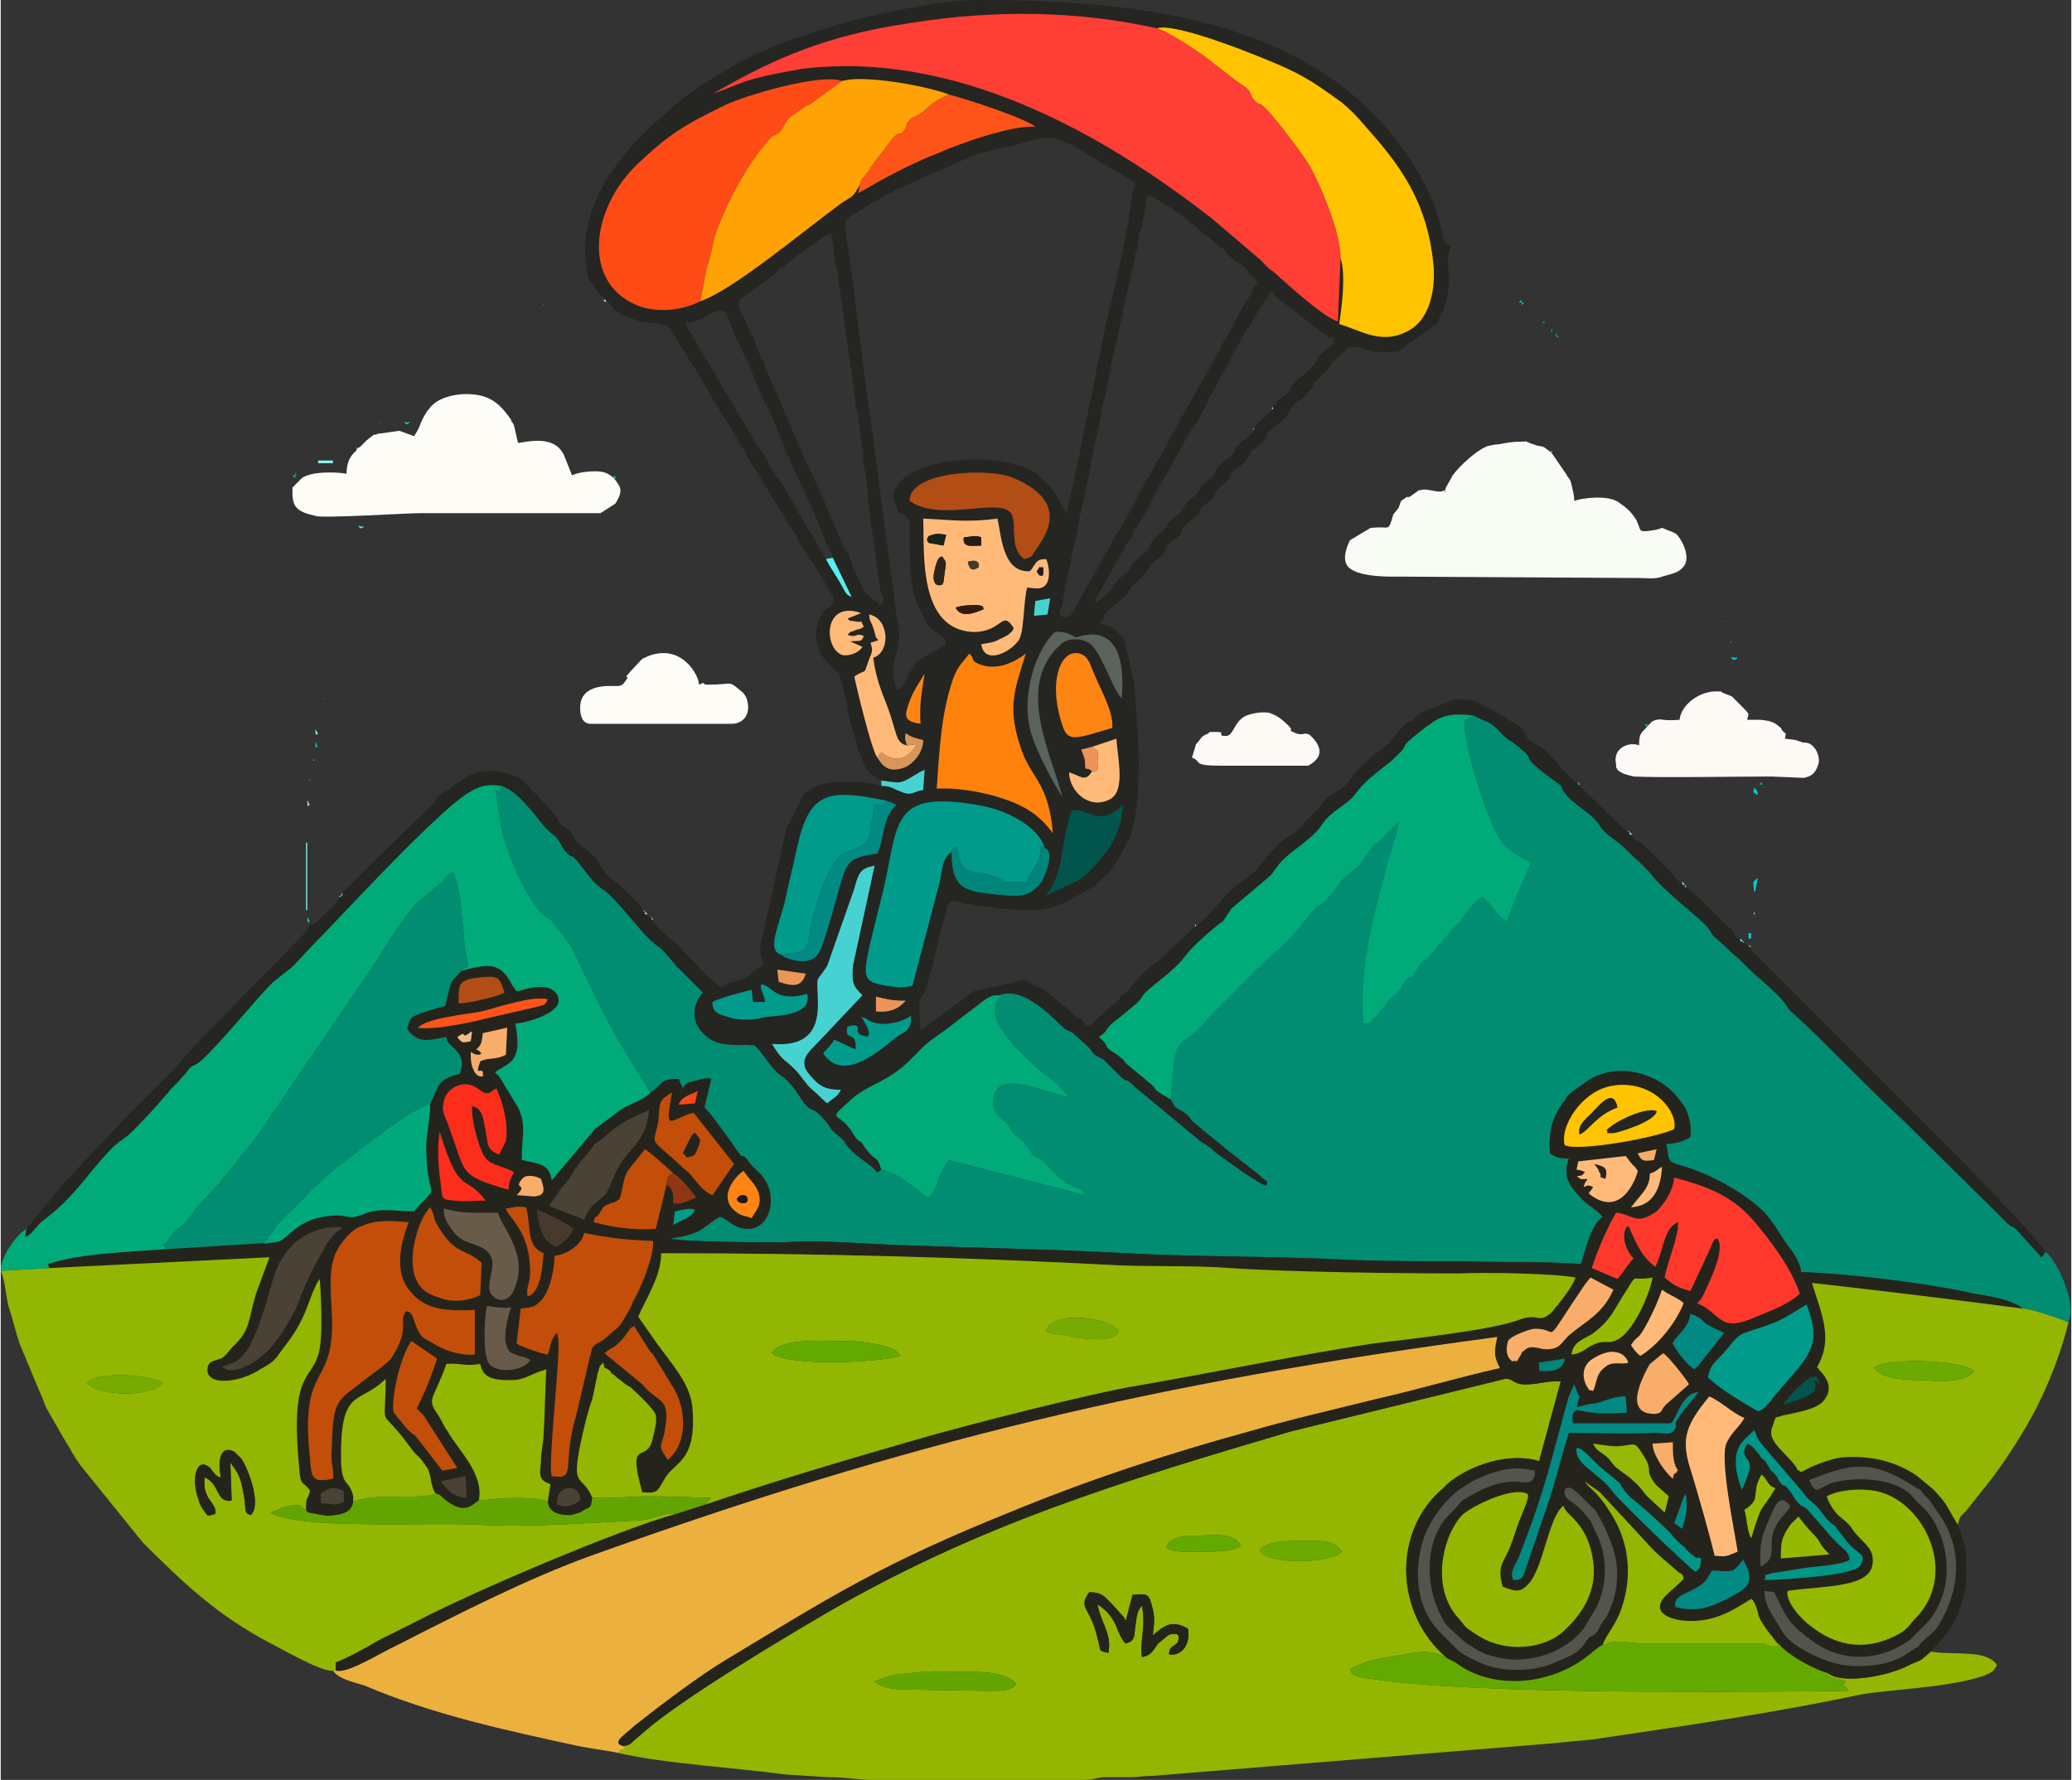 <?xml version="1.0" encoding="UTF-8"?>
<!DOCTYPE svg PUBLIC "-//W3C//DTD SVG 1.1//EN" "http://www.w3.org/Graphics/SVG/1.1/DTD/svg11.dtd">
<!-- Creator: CorelDRAW 2017 -->
<svg xmlns="http://www.w3.org/2000/svg" xml:space="preserve" width="142px" height="122px" version="1.1" style="shape-rendering:geometricPrecision; text-rendering:geometricPrecision; image-rendering:optimizeQuality; fill-rule:evenodd; clip-rule:evenodd"
viewBox="0 0 15.33 13.18"
 xmlns:xlink="http://www.w3.org/1999/xlink">
 <rect x="0" y="0" width="15.33" height="13.18" fill="#333333" stroke="none"/>
 <defs>
  <style type="text/css">
   <![CDATA[
    .fil38 {fill:#00857A}
    .fil30 {fill:#008A83}
    .fil0 {fill:#008D72}
    .fil34 {fill:#009687}
    .fil15 {fill:#009B8B}
    .fil21 {fill:#00A97C}
    .fil6 {fill:#00AA79}
    .fil57 {fill:#00CACB}
    .fil59 {fill:#00D1D0}
    .fil33 {fill:#01554C}
    .fil55 {fill:#181817}
    .fil50 {fill:#1A231B}
    .fil56 {fill:#251C23}
    .fil2 {fill:#25241C}
    .fil3 {fill:#252522}
    .fil51 {fill:#261B16}
    .fil47 {fill:#2B251C}
    .fil49 {fill:#331915}
    .fil42 {fill:#473A2D}
    .fil27 {fill:#47D2D2}
    .fil29 {fill:#4A4335}
    .fil24 {fill:#53554C}
    .fil48 {fill:#53F0F0}
    .fil35 {fill:#5A645A}
    .fil22 {fill:#63A500}
    .fil14 {fill:#64A900}
    .fil63 {fill:#68F6F4}
    .fil32 {fill:#695B4A}
    .fil40 {fill:#6BAA01}
    .fil52 {fill:#71D9D7}
    .fil41 {fill:#77AB01}
    .fil61 {fill:#77F6F5}
    .fil62 {fill:#87F8F7}
    .fil45 {fill:#903613}
    .fil58 {fill:#91F1EF}
    .fil4 {fill:#92B602}
    .fil17 {fill:#94B700}
    .fil1 {fill:#95B601}
    .fil23 {fill:#95B605}
    .fil37 {fill:#95B901}
    .fil39 {fill:#96B905}
    .fil43 {fill:#99BA03}
    .fil60 {fill:#A3E5E3}
    .fil26 {fill:#B24D15}
    .fil13 {fill:#C24E0A}
    .fil44 {fill:#D9965B}
    .fil46 {fill:#EC9558}
    .fil5 {fill:#ECB03E}
    .fil54 {fill:#F4BC85}
    .fil36 {fill:#F9AD6A}
    .fil8 {fill:#F9FBF5}
    .fil28 {fill:#FC2E1B}
    .fil18 {fill:#FDFAF5}
    .fil16 {fill:#FE392B}
    .fil31 {fill:#FE8414}
    .fil10 {fill:#FEFCF6}
    .fil7 {fill:#FF3E36}
    .fil53 {fill:#FF4617}
    .fil11 {fill:#FF4B16}
    .fil25 {fill:#FF5419}
    .fil19 {fill:#FF820C}
    .fil12 {fill:#FFA205}
    .fil20 {fill:#FFBA79}
    .fil9 {fill:#FFC300}
   ]]>
  </style>
 </defs>
 <g id="Слой_x0020_1">
  <g id="_2099068738848">
   <path class="fil0" d="M8.66 8.14c0.05,0.07 0,0.04 0.09,0.09 0.07,0.05 0.03,0.03 0.08,0.08l0.22 0.18c0,0 0.01,0.01 0.01,0.01l0.27 0.21c0,0.01 0.02,0.02 0.02,0.02 0.03,0.03 0.03,0 0.02,0.05 -0.07,-0.02 -0.31,-0.2 -0.38,-0.25 -0.05,-0.05 -0.07,-0.05 -0.12,-0.09l-0.47 -0.39c-0.08,-0.08 -0.05,-0.03 -0.1,-0.07l-0.13 -0.13c-0.03,-0.02 -0.04,-0.02 -0.07,-0.04 -0.03,-0.03 -0.01,-0.02 -0.05,-0.06l-0.11 -0.1c-0.03,-0.02 -0.05,-0.02 -0.07,-0.04 -0.05,-0.04 -0.29,-0.32 -0.48,-0.24 0.07,0.04 -0.02,-0.03 -0.03,0.11 -0.01,0.15 0.3,0.43 0.43,0.52 0.04,0.03 0.01,0.01 0.04,0.03 0.01,0.02 0.01,0.01 0.02,0.03l0.06 0.06c-0.15,-0.01 -0.57,-0.24 -0.56,0.05 0,0.09 0.07,0.11 0.11,0.16 0.03,0.04 0.01,0.04 0.06,0.08 0.02,0.02 0.05,0.03 0.07,0.07 0.1,0.14 0.03,0.04 0.13,0.12 0.03,0.02 0.04,0.06 0.17,0.16 0.09,0.06 0.1,0.01 0.14,0.09l-1.01 -0.26c-0.03,0.04 -0.06,0.1 -0.08,0.15 -0.01,0.04 -0.03,0.09 -0.07,0.13 -0.06,-0.03 -0.22,-0.19 -0.35,-0.21l-0.03 0.02c-0.06,-0.07 -0.11,-0.08 -0.19,-0.16 -0.08,-0.08 -0.02,-0.05 -0.11,-0.12 -0.07,-0.06 -0.02,-0.03 -0.11,-0.13 -0.08,-0.08 -0.07,-0.03 -0.13,-0.1 -0.05,-0.07 -0.08,-0.13 -0.15,-0.19 -0.1,-0.06 -0.14,-0.17 -0.22,-0.24 -0.15,-0.01 -0.28,0.02 -0.38,-0.09 -0.09,-0.09 -0.08,-0.21 0,-0.3l-0.19 -0.19c-0.18,-0.21 -0.09,-0.1 -0.19,-0.19 -0.1,-0.09 -0.27,-0.33 -0.37,-0.39 -0.05,-0.04 -0.05,-0.04 -0.1,-0.1 -0.17,-0.23 -0.09,-0.08 -0.18,-0.19 -0.03,-0.05 -0.04,-0.08 -0.08,-0.11 -0.08,-0.06 -0.12,-0.14 -0.18,-0.2 -0.05,-0.06 -0.13,-0.14 -0.2,-0.16 -0.04,0.04 0.04,0.04 -0.05,0.03 0.02,0.04 0.03,0.26 0.07,0.37 0.05,0.16 0.16,0.43 0.29,0.56 0.03,0.02 0.04,0.02 0.06,0.04l0.14 0.18c0.23,0.47 0.29,0.62 0.56,1.04 0.03,0.04 0.02,0.06 0.03,0.04 0,0 0,0 0,0.01 0.1,-0.06 0.06,-0.1 0.21,-0.1l0.03 0.07c0.02,-0.04 0.05,-0.05 0.11,-0.06 0.03,-0.01 0.07,-0.02 0.1,-0.01l-0.05 0.21c0.06,0.06 0.14,0.18 0.2,0.26 0.14,0.21 0.03,0.01 0.15,0.17l0.05 0.05c0.17,0.15 0.09,0.48 -0.14,0.41 -0.06,-0.02 -0.09,-0.06 -0.14,-0.08 -0.04,0.01 -0.11,0.08 -0.17,0.11 -0.07,0.03 -0.13,0.04 -0.2,0.05 0.05,0.03 0.8,0.03 0.84,0.03 0.25,-0.02 0.59,0.01 0.84,0.02 0.57,0.02 1.12,0.03 1.69,0.06 0.54,0.03 1.11,0.02 1.66,0.05 0.29,0.01 0.56,0.01 0.85,0.01 0.28,0.01 0.59,0 0.86,0.02 0.04,-0.12 0.07,-0.28 0.16,-0.35 -0.07,-0.08 -0.09,-0.06 -0.18,-0.16 -0.08,-0.09 -0.11,-0.15 -0.07,-0.27 -0.09,-0.01 -0.07,0 -0.14,-0.04 -0.01,-0.18 0.02,-0.26 0.1,-0.38l0.02 -0.02c0,0 0,0 0,-0.01 0.04,-0.05 0.1,-0.08 0.15,-0.12 0.23,-0.16 0.56,-0.06 0.7,0.15 0.01,0.02 0.02,0.02 0.03,0.04 0.03,0.06 0.05,0.15 0.04,0.22 -0.05,0.03 -0.11,0.05 -0.18,0.05 0.03,0.11 -0.01,0.13 0.11,0.16 0.21,0.06 0.47,0.2 0.62,0.35 0.09,0.1 0.13,0.2 0.2,0.28 0.03,0.05 0.06,0.09 0.07,0.16 0.34,0.01 0.93,0.08 1.28,0.16 0.12,0.02 0.27,0.04 0.36,0.11 0.07,0 0.28,0.08 0.34,0.1 0,0 0,-0.01 0,-0.01 0,0 0.05,-0.07 -0.03,-0.28 -0.03,-0.08 -0.09,-0.19 -0.14,-0.23l-0.03 0.04 -0.19 -0.21c-0.05,-0.04 -0.02,0 -0.07,-0.05l-0.78 -0.77c-0.24,-0.22 -0.56,-0.56 -0.78,-0.76 -0.11,-0.09 0,-0.04 -0.25,-0.26 -0.05,-0.04 -0.09,-0.08 -0.14,-0.13 -0.05,-0.05 -0.08,-0.07 -0.13,-0.12 -0.13,-0.12 -0.06,-0.04 -0.13,-0.14 -0.03,-0.05 -0.34,-0.28 -0.43,-0.41l-0.09 -0.09c-0.05,-0.04 -0.08,-0.08 -0.13,-0.12 -0.05,-0.04 -0.1,-0.07 -0.14,-0.12 -0.06,-0.11 -0.21,-0.17 -0.27,-0.26 -0.05,-0.07 0.02,-0.02 -0.12,-0.12 -0.26,-0.2 -0.04,-0.08 -0.26,-0.25 -0.03,-0.02 -0.05,-0.03 -0.08,-0.06 -0.1,-0.11 -0.1,-0.08 -0.21,-0.14l-0.07 0.03c-0.02,0.16 0.17,0.76 0.27,0.9 0.05,0.07 0.15,0.12 0.22,0.16 -0.03,0.06 -0.06,0.14 -0.09,0.21 -0.03,0.06 -0.07,0.18 -0.09,0.22 -0.06,-0.02 -0.12,-0.13 -0.18,-0.18 -0.05,0.03 -0.14,0.14 -0.17,0.19 -0.03,0.03 -0.03,0.02 -0.05,0.05l-0.16 0.19c-0.07,0.08 -0.02,-0.02 -0.11,0.12 -0.05,0.09 -0.04,0 -0.11,0.12 -0.01,0.02 -0.01,0.02 -0.03,0.04 -0.02,0.03 0.01,0 -0.02,0.02 -0.08,0.06 -0.04,0.06 -0.11,0.12 -0.01,0.02 -0.01,0.02 -0.03,0.04 -0.05,0.05 -0.02,0.05 -0.09,0.05 -0.03,-0.24 0.02,-0.55 0.07,-0.78 0.03,-0.11 0.06,-0.24 0.09,-0.35 0.03,-0.12 0.08,-0.25 0.1,-0.36l-0.08 0.07c-0.14,0.18 -0.04,-0.01 -0.17,0.19 -0.06,0.11 -0.13,0.09 -0.22,0.24 -0.02,0.02 -0.04,0.04 -0.06,0.07 -0.04,0.04 -0.02,0.02 -0.07,0.05 -0.04,0.04 -0.07,0.08 -0.1,0.12 -0.13,0.16 -0.23,0.23 -0.35,0.35l-0.36 0.36c-0.11,0.15 -0.2,0.15 -0.23,0.23 -0.03,0.06 -0.04,0.34 -0.05,0.37z"/>
   <path class="fil1" d="M6.47 12.45c0.11,-0.04 0.12,-0.05 0.26,-0.06 0.09,-0.01 0.18,-0.02 0.28,-0.01 0.15,0 0.43,-0.02 0.51,0.09 -0.04,0.06 -0.16,0.05 -0.24,0.05l-0.59 -0.01c-0.07,0 -0.17,-0.01 -0.22,-0.06zm1.78 -0.43c-0.04,-0.07 -0.07,-0.1 -0.13,-0.14 0.03,0.15 0.11,0.22 0.08,0.36 -0.08,-0.02 -0.05,-0.01 -0.08,-0.11 -0.05,-0.23 -0.15,-0.22 -0.06,-0.34 0.09,0 0.11,0.03 0.16,0.08l0.1 0.11c0,0 0,0.01 0.01,0.02l0.05 -0.19c0.1,-0.01 0.12,-0.01 0.14,0.07 0.03,0.1 0.02,0.13 0.01,0.23 0.08,-0.07 0.14,-0.12 0.26,-0.05 0.01,0.06 0,0.12 -0.04,0.16 -0.02,0.02 -0.06,0.04 -0.1,0.03 0,-0.09 0.08,-0.04 0.07,-0.14 -0.03,-0.02 0,-0.01 -0.05,-0.01 -0.01,0 -0.03,0.01 -0.04,0.02 -0.02,0.02 -0.04,0.03 -0.06,0.05 -0.04,0.05 -0.05,0.09 -0.12,0.1 -0.02,-0.12 0.03,-0.2 0,-0.38 -0.04,0.04 -0.04,0.09 -0.05,0.16 -0.01,0.07 0,0.1 -0.07,0.12 -0.03,-0.02 -0.06,-0.1 -0.08,-0.15zm1.07 -0.54c0.05,-0.07 0.21,-0.07 0.32,-0.07 0.13,0 0.23,-0.01 0.29,0.08 -0.09,0.09 -0.55,0.1 -0.61,-0.01zm-0.69 -0.02c0.02,-0.09 0.17,-0.09 0.27,-0.09 0.11,-0.01 0.25,-0.01 0.28,0.08 -0.07,0.04 -0.19,0.04 -0.26,0.04 -0.09,0 -0.24,0.01 -0.29,-0.03zm-4.02 1.47l0.02 0.02c-0.06,0.01 -0.03,0.01 -0.06,0.03 0.34,0.08 0.88,0.11 1.24,0.16l0.32 0.02c0.14,0 0.21,0.02 0.34,0.02l1.55 0c0.08,0 0.09,-0.02 0.17,-0.02 0.05,0 0.11,0 0.17,0 0.08,0 0.08,-0.01 0.17,-0.01l2.95 -0.24c0.1,-0.01 0.2,-0.02 0.31,-0.03 0.67,-0.1 1.31,-0.19 1.97,-0.33 0.21,-0.04 0.65,-0.05 0.92,-0.14 0.07,-0.03 0.07,-0.03 0.1,-0.08 -0.08,-0.12 -0.31,-0.07 -0.49,-0.1l-0.07 0.06c-0.04,0.02 -0.05,0.02 -0.09,0.04 -0.17,0.09 -0.51,0.14 -0.6,0.06 -0.01,0.04 0.05,0.03 0.13,0.06 -0.02,0.02 0,0.01 -0.04,0.03 -0.03,0.02 -0.01,0.01 -0.03,0 0.03,0 0.02,-0.01 0.05,0 0.04,0.02 0.01,0 0.04,0.04 -0.69,0.01 -2.82,0.03 -3.54,-0.09 -0.09,-0.01 -0.14,-0.02 -0.15,-0.07 0.1,-0.06 0.22,-0.08 0.35,-0.1 0.17,-0.03 0.25,-0.05 0.37,0.02 -0.4,-0.34 -0.4,-0.95 -0.03,-1.26l0.03 -0.03c0.16,-0.14 0.46,-0.24 0.68,-0.17l0.16 -0.59c-0.1,-0.01 -0.19,0.03 -0.29,0.02 -0.07,-0.01 -0.06,-0.04 -0.12,-0.04l-1.59 0.39c-1.25,0.37 -2.32,0.69 -3.48,1.37 -0.29,0.17 -1.01,0.6 -1.29,0.84l-0.07 0.06c-0.05,0.04 -0.04,0.05 -0.1,0.06z"/>
   <path class="fil2" d="M12.4 11.9c-0.03,-0.11 0.17,-0.1 0.24,-0.22l0.03 -0.05c0.05,0 0.1,0.01 0.15,0 0.04,-0.02 0.06,-0.06 0.08,-0.08 0.1,0.17 0.03,0.21 -0.1,0.28 -0.14,0.07 -0.23,0.11 -0.4,0.07zm0.78 -0.36c0,-0.11 0,-0.15 0.07,-0.25l0.06 -0.06c0.03,0.04 0.07,0.09 0.11,0.13 0.07,0.07 0.02,0.05 0.12,0.15l-0.36 0.03zm-0.73 -0.22c-0.02,-0.01 -0.04,-0.03 -0.06,-0.04l0.08 -0.22c0,0 0,0 0,0.01 0,0 0.01,0.01 0.01,0.01 0,0 0,0.04 0,0.04 0.01,0.07 -0.01,0.13 -0.03,0.2zm0.58 0.28c-0.01,-0.21 0.02,-0.25 0.09,-0.41 0.02,-0.04 0.05,-0.12 0.11,-0.06 0.03,0.03 0.02,0.03 -0.03,0.09 -0.18,0.2 0,0.29 -0.17,0.38zm0.49 -0.52c0.09,-0.05 0.25,-0.06 0.36,-0.04 0.36,0.07 0.62,0.61 0.3,0.94 -0.04,0.04 -0.06,0.08 -0.11,0.11 -0.24,0.14 -0.47,0.11 -0.67,-0.05 -0.06,-0.04 -0.19,-0.18 -0.17,-0.26 0.28,-0.04 0.62,-0.02 0.63,-0.21 0.01,-0.12 -0.09,-0.15 -0.16,-0.26 -0.06,-0.08 -0.1,-0.06 -0.17,-0.2l-0.01 -0.03zm-9.4 0.06c-0.02,-0.15 0.18,-0.16 0.17,-0.03 -0.01,0.01 -0.01,0.01 -0.03,0.02 -0.08,0.04 -0.1,0.02 -0.14,0.01zm-1.75 -0.01l0 -0.07c0.07,-0.05 0.09,-0.05 0.17,-0.02l0 0.08c-0.02,0.01 -0.04,0.02 -0.07,0.02l-0.1 -0.01zm8.75 0.62c0.07,0.02 0.12,0.06 0.19,-0.02 0.11,-0.11 0.15,-0.5 0.26,-0.58 0.02,0.08 0.18,0.12 0.22,0.41 0.03,0.21 -0.07,0.38 -0.21,0.51 -0.14,0.14 -0.44,0.18 -0.66,0.03 -0.09,-0.06 -0.07,-0.05 -0.12,-0.11 -0.23,-0.24 -0.11,-0.65 0.03,-0.78 0.09,-0.07 0.36,-0.2 0.47,-0.15 0.03,0.01 -0.03,0.13 -0.06,0.21 -0.03,0.08 -0.05,0.16 -0.09,0.24 -0.05,0.09 -0.06,0.13 -0.03,0.24zm1.84 -0.36c-0.03,-0.05 -0.03,-0.14 -0.05,-0.21l0.03 -0.02c0.02,-0.02 0.05,-0.04 0.05,-0.08 0.01,-0.08 0.01,-0.09 0.04,-0.15 0,0 0,0 0.01,-0.01 0.05,0.05 0.04,0.08 0.1,0.1 -0.12,0.2 -0.09,0.08 -0.18,0.37zm-9.7 -0.42l0.18 -0.04 0.01 0.16c-0.12,-0.01 -0.15,-0.07 -0.19,-0.12zm10.13 -0.01c0.3,-0.12 0.46,-0.16 0.78,0.05 0.07,0.04 0.03,0.01 0.08,0.07 0.03,0.02 0.01,0.01 0.03,0.03l0.09 0.13c0.16,0.26 0.13,0.54 -0.02,0.79 -0.04,0.06 -0.02,0.03 -0.07,0.08 -0.03,0.02 -0.04,0.04 -0.07,0.06 0,0.01 -0.01,0.02 -0.01,0.02l-0.08 0.05c-0.12,0.09 -0.32,0.11 -0.47,0.09 -0.15,-0.02 -0.4,-0.14 -0.46,-0.25 -0.05,-0.09 -0.14,-0.2 -0.13,-0.3l0.07 0.01c0.09,0.18 0.09,0.22 0.28,0.36 0.23,0.17 0.51,0.15 0.73,-0.01l0.11 -0.11c0.05,-0.05 0.08,-0.1 0.11,-0.17 0.06,-0.14 0.06,-0.3 0.02,-0.44 -0.07,-0.22 -0.16,-0.26 -0.21,-0.32 -0.12,-0.16 -0.43,-0.17 -0.61,-0.12 -0.11,0.04 -0.12,0.1 -0.17,-0.02zm-1.81 0.07c0.01,-0.01 0.03,-0.04 0.11,0.04 0.03,0.03 0.05,0.05 0.08,0.08 0.04,0.04 0.02,0.01 0.04,0.04 0.14,0.24 0.23,0.48 0.08,0.78 -0.02,0.03 -0.02,0.02 -0.03,0.04 -0.05,0.08 -0.02,0.06 -0.07,0.1 -0.03,0.02 -0.01,-0.01 -0.05,0.04 -0.05,0.08 -0.09,0.1 -0.21,0.15 -0.16,0.08 -0.41,0.09 -0.58,0.01 -0.09,-0.04 -0.15,-0.07 -0.21,-0.14l-0.08 -0.08c-0.18,-0.18 -0.2,-0.45 -0.13,-0.68 0.04,-0.14 0.17,-0.32 0.3,-0.4 0.12,-0.08 0.32,-0.16 0.47,-0.13 0.1,0.02 0.04,-0.01 0.06,0.04 -0.05,0.14 -0.12,-0.05 -0.47,0.15 -0.12,0.07 -0.03,0.01 -0.17,0.15 -0.16,0.16 -0.19,0.48 -0.06,0.74 0.03,0.05 0.02,0.05 0.06,0.09l0.12 0.11c0,0 0.04,0.03 0.05,0.03 0.04,0.03 0.06,0.04 0.11,0.06 0.18,0.06 0.33,0.05 0.5,-0.02 0.12,-0.06 0.16,-0.1 0.22,-0.17l0.09 -0.15c0.08,-0.15 0.09,-0.36 0.02,-0.52l-0.06 -0.13c-0.04,-0.05 -0.08,-0.1 -0.14,-0.14 -0.03,-0.02 -0.06,-0.04 -0.05,-0.09zm0.09 -0.31c0.06,0.01 0.12,0.11 0.23,0.19 0.02,0.02 0.04,0.03 0.06,0.05 0.05,0.04 0.02,0.02 0.05,0.06 0.03,0.05 0.07,0.08 0.12,0.12 0.07,0.06 0.16,0.14 0.23,0.21 0.03,0.04 0.07,0.08 0.11,0.11 0.01,0.02 0.04,0.04 0.05,0.05 0.06,0.05 0.02,0.01 0.07,0.03 -0.01,0.07 0,0.06 -0.04,0.1 -0.04,-0.02 -0.57,-0.53 -0.62,-0.6 -0.09,-0.13 -0.29,-0.2 -0.26,-0.32zm0.56 -0.03l0.15 -0.01c0,0.08 0,0.16 0.04,0.21 -0.01,0 -0.01,0 -0.01,0.01 -0.01,0.02 -0.02,-0.01 -0.03,0.05 -0.06,-0.05 -0.15,-0.18 -0.15,-0.26zm-0.44 0c0.06,0.01 0.14,0.02 0.18,0.02 0.14,-0.01 0.12,-0.05 0.2,0.08 0.07,0.11 -0.01,0.09 0.09,0.21l0.09 0.08 -0.03 0.12 -0.13 -0.12c-0.06,-0.07 -0.04,-0.06 -0.13,-0.14 -0.03,-0.02 -0.04,-0.03 -0.07,-0.05 -0.05,-0.04 -0.03,-0.02 -0.07,-0.07 -0.04,-0.06 -0.1,-0.06 -0.13,-0.13zm1.1 0.34c-0.12,-0.33 0.04,-0.37 0.09,-0.44 0.04,0.06 -0.01,0.02 0.08,0.13l0.24 0.28c0.12,0.15 0.08,0.09 0.16,0.17 0.04,0.05 0.05,0.08 0.12,0.13l0.07 0.09c0.09,0.13 0.17,0.1 0.12,0.2 -0.05,0.09 -0.71,0.11 -0.71,0.11 0.02,-0.06 -0.03,-0.02 0.05,-0.05l0.25 -0.04c0.07,-0.01 0.27,-0.02 0.33,-0.06 -0.01,-0.08 -0.06,-0.07 -0.18,-0.22l-0.14 -0.16c-0.03,-0.02 -0.03,-0.01 -0.06,-0.04 -0.04,-0.04 -0.04,-0.07 -0.09,-0.12 -0.04,-0.03 -0.01,0.01 -0.05,-0.04 -0.02,-0.03 -0.01,-0.03 -0.04,-0.06 -0.04,-0.04 -0.01,0 -0.04,-0.05 -0.03,-0.04 -0.01,-0.03 -0.05,-0.06 -0.02,-0.02 0,0 -0.02,-0.03 -0.04,-0.04 -0.04,-0.06 -0.09,-0.08 -0.06,0.11 0.02,0.09 0.02,0.17 0,0.03 -0.04,0.14 -0.06,0.17zm-0.03 0.46c-0.08,0.03 -0.07,0.04 -0.17,0.03 -0.05,-0.2 -0.11,-0.41 -0.17,-0.61 -0.08,-0.24 -0.06,-0.34 0.13,-0.57 0.09,0.04 0.18,0.13 0.26,0.16 -0.04,0.07 -0.09,0.1 -0.13,0.18 -0.06,0.11 0.06,0.67 0.08,0.81zm-1.25 -0.88c-0.06,0.19 -0.1,0.37 -0.17,0.57l-0.14 0.41c-0.03,0.08 -0.02,0.11 -0.1,0.11 -0.03,-0.06 0.01,-0.1 0.04,-0.17 0.2,-0.51 0.23,-0.69 0.37,-1.19l0.04 -0.09c0.06,0.17 0.04,0.03 0.02,0.17l0.08 -0.02c0.05,-0.01 0.04,0 0.1,-0.02 0.06,-0.02 0.11,-0.04 0.18,-0.04l0.01 0.12c-0.16,0.01 -0.23,0.01 -0.37,-0.02 -0.03,0.02 -0.04,0.03 -0.03,0.1l0.72 0c0.04,0 0.08,-0.23 0.21,-0.23 -0.26,0.31 -0.13,0.2 -0.18,0.28 -0.02,0.04 -0.09,0.02 -0.14,0.02 -0.22,0.01 -0.43,0 -0.64,0zm1.82 -0.31c-0.08,0.06 -0.11,0.06 -0.23,0.1 0.03,-0.05 0.27,-0.33 0.26,-0.14 -0.02,-0.05 0,-0.02 -0.04,-0.04 0.02,0.05 0.02,0.02 0.01,0.08zm-1.12 -0.28c0.05,0.04 0.16,0.18 0.19,0.23l-0.17 0.15c-0.05,0.05 -0.02,0.06 -0.08,0.07 -0.05,0 -0.1,-0.01 -0.12,-0.05 -0.06,-0.09 0.08,-0.32 0.08,-0.32 0.04,-0.03 0.07,-0.06 0.1,-0.08zm-0.52 0.28c-0.05,-0.02 -0.01,0.02 -0.05,-0.04 -0.04,-0.08 -0.02,-0.16 0.05,-0.2 0.03,-0.02 0.09,-0.05 0.14,-0.05 0.05,0 0.1,0.02 0.12,0.08 -0.05,0.02 -0.12,-0.02 -0.18,0.04 -0.06,0.05 -0.05,0.1 -0.08,0.17zm-0.4 -0.15l0 -0.06 0.19 -0.03c-0.01,0.09 -0.1,0.1 -0.19,0.09zm-8.31 0.28c0.02,0.02 0.03,0.03 0.05,0.05l0.25 0.39 -0.11 0.02 -0.17 -0.22c-0.05,-0.07 -0.05,-0.04 -0.1,-0.1l-0.09 -0.11c-0.02,-0.07 0.03,-0.38 0.13,-0.53l0.19 0.13c-0.04,0.13 -0.09,0.25 -0.15,0.37zm1.61 -0.61l0.1 0.16c0.02,0.03 0.02,0.03 0.04,0.05l0.14 0.23c0.1,0.15 0.13,0.41 -0.03,0.55 -0.09,-0.13 -0.04,-0.08 -0.02,-0.24 0.04,-0.23 -0.06,-0.18 -0.17,-0.32l-0.28 -0.23c0.06,-0.05 0.06,-0.03 0.11,-0.08 0.03,-0.03 0.03,-0.03 0.05,-0.06 0.04,-0.05 0.02,-0.04 0.06,-0.06zm8.32 0.63c-0.12,-0.07 -0.26,-0.15 -0.37,-0.25 0.02,-0.11 0.06,-0.11 0.15,-0.22l0.04 -0.05c0.04,-0.04 0.05,-0.05 0.11,-0.07 0.25,-0.08 0.23,-0.08 0.43,-0.2 0.08,0.21 0.07,0.31 -0.06,0.47l-0.18 0.21c-0.02,0.02 -0.01,0.02 -0.03,0.04 -0.03,0.03 -0.05,0.06 -0.09,0.07zm-0.47 -0.31c-0.05,-0.03 -0.13,-0.13 -0.16,-0.19 0,-0.04 0.12,-0.11 0.13,-0.22 0.05,0.02 0.02,0 0.05,0.02 0.02,0.01 0.02,0.01 0.03,0.02 0.02,0.01 0.01,0.02 0.05,0.04 0.03,0.02 0.08,0.04 0.12,0.06l-0.19 0.24c0,0.01 -0.01,0.01 -0.01,0.01l-0.02 0.02zm-8.62 -0.07c-0.04,0.08 -0.25,0.11 -0.31,0.02 -0.04,-0.08 -0.03,-0.33 -0.01,-0.42 0.07,0.01 0.1,0.02 0.18,0.01 -0.02,0.04 -0.06,0.21 -0.04,0.27l0.02 0.05c0.03,0.03 0.01,0.01 0.05,0.03 0.04,0.02 0.06,0.01 0.11,0.04zm8.22 -0.03c-0.03,-0.02 -0.05,-0.05 -0.07,-0.08 0.06,-0.09 0.04,-0.01 0.13,-0.18 0.05,-0.1 0.06,-0.12 0.1,-0.23 0.05,0.04 0.12,0.06 0.16,0.1 -0.06,0.15 -0.19,0.31 -0.32,0.39zm-0.95 0.04c-0.04,-0.03 -0.05,-0.08 -0.03,-0.15 0.02,-0.04 0.17,-0.09 0.19,-0.09 0.21,-0.01 0.04,0.17 0.38,-0.33l0.04 -0.05 0.17 0.09c-0.08,0.18 -0.2,0.23 -0.32,0.33 -0.07,0.06 -0.07,0.12 -0.2,0.11 -0.05,-0.01 -0.1,-0.03 -0.14,0.01 -0.03,0.02 -0.01,0.01 -0.03,0.04 -0.04,0.06 0,0.03 -0.06,0.04zm0.44 -0.05c0.01,-0.09 0.08,-0.11 0.15,-0.15 0.15,-0.11 0.16,-0.18 0.26,-0.33 0.08,-0.13 0.03,-0.06 0.19,-0.09 -0.02,0.12 -0.14,0.4 -0.26,0.46 -0.06,0.03 -0.07,0.01 -0.13,0.02 -0.11,0.03 -0.11,0.08 -0.21,0.09zm-8.45 -1.09c0.05,0.09 0,0.06 0.09,0.19 0.11,0.16 0.16,0.11 0.29,0.22l-0.01 0.24c-0.08,0.04 -0.2,0.06 -0.3,0.02 -0.1,-0.03 -0.15,-0.07 -0.18,-0.15 -0.06,-0.15 0.02,-0.43 0.11,-0.52zm0.9 1.99c-0.03,-0.09 0.06,-0.83 0.05,-1.01l-0.01 -0.05c-0.05,0.04 -0.05,0.11 -0.07,0.16 -0.03,0 -0.2,-0.06 -0.23,-0.08l0.03 -0.26c0.09,-0.01 0.1,-0.01 0.14,-0.05 0,0 0.02,-0.02 0.02,-0.02 0.06,-0.08 0.09,-0.22 0.09,-0.32 0.09,-0.01 0.2,-0.08 0.22,-0.17 0.2,0.04 0.3,0.05 0.51,0.06 0.01,0.11 -0.1,0.37 -0.15,0.45 -0.01,0.04 -0.04,0.08 -0.05,0.1 -0.05,0.09 -0.05,0.08 -0.11,0.13 -0.09,0.09 -0.1,0.06 -0.14,0.11 -0.01,0.02 -0.1,0.43 -0.12,0.5 -0.11,0.38 0.01,0.48 -0.18,0.45zm-2.44 -0.81c0.12,-0.04 0.12,-0.04 0.19,-0.13 0,-0.01 0,-0.01 0.01,-0.01l0.04 -0.09c0.05,-0.11 0.09,-0.26 0.12,-0.36 0.05,-0.17 0.07,-0.21 0.17,-0.32 0.08,-0.07 0.22,-0.14 0.36,-0.12 -0.06,0.04 -0.07,0.06 -0.11,0.11 -0.03,0.06 -0.06,0.1 -0.09,0.16 -0.08,0.15 -0.13,0.3 -0.15,0.34 -0.09,0.17 -0.21,0.38 -0.43,0.44 -0.05,0.01 -0.07,0.01 -0.11,-0.02zm1.87 -0.42l0 0.33c-0.11,0.01 -0.23,-0.03 -0.32,-0.09 -0.06,-0.03 -0.08,-0.04 -0.11,-0.11 -0.03,-0.07 -0.03,-0.12 -0.08,-0.12 -0.06,0.08 0.04,0.12 -0.11,0.35 -0.03,0.04 -0.19,0.15 -0.25,0.2 -0.16,0.12 -0.18,0.13 -0.19,0.48 -0.01,0.09 0.02,0.14 0.01,0.21 -0.15,0.03 -0.16,0 -0.17,-0.15 -0.07,-0.65 0.13,-0.54 0.16,-0.9 0.02,-0.2 -0.05,-0.48 0.04,-0.64 0.03,-0.06 0.11,-0.16 0.18,-0.18 0.11,-0.05 0.22,-0.04 0.35,-0.03 -0.06,0.16 -0.11,0.37 0.01,0.51 0.11,0.14 0.27,0.15 0.48,0.14zm8.74 -0.32c-0.11,-0.08 -0.15,-0.2 -0.18,-0.26 -0.02,-0.04 0.01,-0.02 -0.03,-0.04 -0.05,0.08 0,0.19 0.05,0.24 -0.03,0.02 -0.08,0.11 -0.12,0.15l-0.19 -0.08c0.04,-0.13 0.13,-0.33 0.18,-0.41 0.12,0.01 0.15,0.1 0.3,-0.01 0.05,-0.05 0.12,-0.14 0.13,-0.25 0.22,0.06 0.41,0.12 0.58,0.31 0.11,0.13 0.28,0.34 0.35,0.55 -0.1,0.09 -0.23,0.13 -0.37,0.19 -0.23,0.09 -0.22,-0.05 -0.39,-0.12 0.04,-0.04 0.03,-0.03 0.06,-0.09 0.04,-0.09 0.15,-0.31 0.09,-0.39 -0.02,0.01 -0.02,-0.01 -0.06,0.09l-0.14 0.3c-0.1,-0.03 -0.12,-0.04 -0.19,-0.1 0.02,-0.12 0.1,-0.29 0.1,-0.41 -0.11,0.04 -0.11,0.22 -0.17,0.33zm-8.28 -0.42c0.05,0.01 0.24,0.11 0.27,0.14 -0.02,0.04 -0.06,0.1 -0.13,0.13 -0.1,-0.04 -0.12,-0.13 -0.14,-0.27zm1.02 0.02c0,-0.01 0,-0.01 0.01,-0.01 0.04,-0.01 0.1,-0.03 0.14,-0.01 -0.03,0.06 -0.09,0.07 -0.16,0.11l0.01 -0.09zm-1.25 -0.03c0.07,-0.01 0.07,-0.02 0.15,-0.01 0.04,0.16 0,0.29 0.13,0.34 -0.01,0.06 -0.01,0.29 -0.12,0.32 -0.01,-0.07 0.02,-0.1 0.02,-0.18 0,-0.3 -0.15,-0.39 -0.18,-0.47zm-0.46 0c0.16,0.04 0.22,0.03 0.4,0.03 0.05,0.14 0.23,0.32 0.12,0.57 -0.04,0.1 -0.13,0.09 -0.17,0.03 -0.06,-0.1 0.12,-0.28 -0.11,-0.36 -0.13,-0.04 -0.15,-0.07 -0.21,-0.16 -0.02,-0.04 -0.03,-0.06 -0.03,-0.11zm2.28 0.07c-0.05,-0.02 -0.07,-0.01 -0.12,-0.05 -0.14,-0.11 0.01,-0.27 0.06,-0.3 0.03,0.05 0.09,0.1 0.11,0.16 0.03,0.1 -0.02,0.13 -0.05,0.19zm-1.7 -0.29c0.03,-0.04 0.11,-0.02 0.14,0 0.03,0.09 0.03,0.12 -0.05,0.13l-0.12 -0.01c0,0 -0.01,0 -0.01,0 0.09,-0.09 -0.03,-0.04 0.04,-0.12zm1.12 -0.04c0.05,0.02 0.15,0.15 0.17,0.18 -0.07,0.02 -0.1,0.05 -0.17,0.04 0,-0.08 0,-0.1 -0.05,-0.14l-0.08 0.33c-0.16,0.01 -0.31,-0.01 -0.46,-0.05 0.02,-0.07 0,-0.01 0.04,-0.06 0.01,-0.02 0.02,-0.03 0.03,-0.05 0.05,-0.04 0.07,-0.02 0.12,-0.06 0.03,-0.06 0.02,-0.15 0.07,-0.22l0.12 -0.15c0.06,0.04 0.17,0.14 0.21,0.18zm7.23 0c0.06,-0.02 0.05,-0.03 0.09,-0.05 -0.01,0.17 -0.07,0.29 -0.23,0.3l0.09 -0.11c0.03,-0.04 0.05,-0.08 0.05,-0.14zm-0.14 -0.08c0.04,0.05 0.01,0 0.05,0.06 0,0.02 -0.11,0.37 -0.36,0.17 0,-0.02 0,-0.01 0.01,-0.02l0.02 -0.03c-0.04,-0.02 -0.04,-0.01 -0.07,0 0.01,-0.04 0.01,-0.03 0.03,-0.06 -0.06,0 -0.04,0.01 -0.08,-0.02 0.04,-0.01 0.02,0.01 0.06,-0.03 -0.07,-0.04 -0.07,0.02 -0.05,-0.08l0.35 -0.04c0.02,0.02 0.02,0.03 0.04,0.05zm-8.48 0.28c-0.07,0 -0.16,0.01 -0.23,0 -0.1,-0.01 -0.09,-0.01 -0.1,-0.11 -0.02,-0.14 -0.03,-0.27 -0.01,-0.4 0.15,0.49 0.18,0.3 0.34,0.51zm8.67 -0.38l-0.02 0.08c-0.08,0.01 -0.09,0.01 -0.12,-0.05l0.14 -0.03zm-0.68 -0.03c-0.04,-0.13 0.12,-0.4 0.35,-0.44 0.3,-0.05 0.49,0.19 0.46,0.32 -0.11,0.06 -0.71,0.17 -0.81,0.12zm-7.43 0.32c0.08,-0.09 0.05,-0.06 0.1,-0.14 0,-0.01 0.01,-0.01 0.01,-0.01 0.08,-0.12 0.05,-0.05 0.11,-0.14 0.04,-0.06 0.03,-0.03 0.1,-0.09 0.09,-0.09 0.21,-0.15 0.33,-0.2 -0.02,0.18 -0.08,0.23 -0.17,0.34 -0.02,0.02 -0.01,0.01 -0.03,0.04 -0.06,0.08 -0.09,0.21 -0.13,0.25l-0.09 0.08c-0.03,0.03 -0.04,0.05 -0.06,0.1l-0.26 -0.1 0.09 -0.13zm-0.39 0.01c-0.38,-0.11 -0.31,-0.12 -0.44,-0.46 -0.02,-0.07 -0.06,-0.11 -0.04,-0.19 0.01,-0.09 0.14,-0.18 0.25,-0.1 0.09,0.07 0.09,0.02 0.14,0 0.05,0.11 0.09,0.26 0.07,0.39l-0.05 0.1c-0.09,-0.04 -0.08,-0.06 -0.1,-0.18 -0.02,-0.09 -0.02,-0.16 -0.1,-0.18 -0.01,0.07 0.04,0.27 0.07,0.33 0.04,0.12 0.14,0.1 0.24,0.16 -0.02,0.04 -0.04,0.07 -0.04,0.13zm1.26 -0.63c0.02,-0.06 0.08,-0.07 0.14,-0.1l-0.02 0.09 -0.12 0.01zm0.25 0.67c-0.09,-0.04 -0.11,-0.1 -0.18,-0.17 -0.06,-0.05 -0.11,-0.1 -0.18,-0.16 -0.1,-0.09 -0.07,-0.06 -0.04,-0.22 0.01,-0.14 0,-0.15 0.1,-0.21 -0.06,0.32 -0.01,0.19 0.16,0.15l0.3 0.38c0,0 -0.01,0.01 -0.01,0.01l-0.01 0.02c-0.01,0 -0.01,0.01 -0.01,0.01l-0.13 0.19zm-1.53 -1.04c-0.07,0.04 -0.14,0.02 -0.19,0.05 -0.05,0.14 0.03,0.01 0.02,0.11 -0.03,0.01 -0.06,-0.02 -0.07,-0.05 -0.02,-0.04 -0.02,-0.08 -0.02,-0.13 0.02,0.01 0.03,0.02 0.05,0.02 0.03,0 0.01,0 0.03,-0.01 -0.02,-0.02 -0.01,-0.01 -0.02,-0.02l-0.02 -0.01c0.04,-0.03 0.04,-0.05 0.05,-0.12l0.18 -0.04 -0.01 0.2zm-0.36 -0.13c0.08,-0.06 0.02,0.02 0.09,-0.03 0.03,-0.02 -0.03,0 0.02,-0.01l-0.01 0.07c-0.06,0.01 -0.06,0.02 -0.1,-0.03zm-0.29 -0.07c0.06,-0.07 0.36,-0.1 0.47,-0.12 0.12,-0.03 0.38,-0.12 0.49,-0.09 -0.02,0.05 -0.03,0.04 -0.1,0.06l-0.35 0.08c-0.11,0.03 -0.4,0.09 -0.51,0.07zm0.3 -0.18c0,-0.15 0,-0.17 0.14,-0.19 0.17,-0.02 0.16,0 0.2,0.11 -0.05,0.03 -0.27,0.08 -0.34,0.08zm0.02 -0.24c-0.01,0.02 -0.06,0.05 -0.08,0.1l-0.04 0.16c-0.05,0.01 -0.11,0.03 -0.17,0.05 -0.08,0.03 -0.09,0.03 -0.11,0.12 0.07,0.1 0.14,0.09 0.28,0.06 0,0 0.01,0 0.01,0.01 0.01,0.07 0.16,0.09 0.1,0.26 -0.18,0.05 -0.15,0.09 -0.22,0.22 0,0.12 -0.03,0.22 -0.03,0.34 0.01,0.43 0.12,0.22 -0.09,0.46 -0.1,0 -0.21,-0.02 -0.31,0 -0.05,0.01 -0.1,0.04 -0.13,0.04 -0.03,0.01 -0.08,-0.01 -0.13,-0.01 -0.32,0.01 -0.35,0.19 -0.46,0.2l-0.81 0.05c-0.26,0.02 -0.63,0.03 -0.87,0.11l0.01 0.03 1.63 -0.08 -0.1 0.27c-0.06,0.2 -0.04,0.27 -0.17,0.39 -0.03,0.03 -0.05,0.07 -0.09,0.09 -0.06,0.02 -0.1,0.02 -0.1,0.09 0.01,0.12 0.26,0.08 0.39,-0.01 0.13,-0.07 0.11,-0.08 0.19,-0.18 0.17,-0.22 0.16,-0.34 0.25,-0.49 0.01,0.04 0.02,0.36 0.01,0.44 -0.02,0.36 -0.24,0.13 -0.16,0.96 0.01,0.15 0.03,0.09 0.08,0.17 -0.02,0.08 -0.03,0.03 -0.03,0.14 0.01,0.02 0.01,0.02 0.07,0.03 0.05,0.01 0.09,0.02 0.14,0.01 0.09,-0.01 0.15,-0.04 0.14,-0.14 -0.03,-0.13 -0.08,-0.06 -0.09,-0.25 -0.01,-0.57 0.13,-0.42 0.33,-0.62 0,0.41 -0.06,0.18 0.17,0.49 0.07,0.1 0.06,0.06 0.11,0.13 0,0.01 0.01,0.01 0.01,0.01 0,0.01 0.02,0.03 0.02,0.03 0.03,0.06 0.02,0.13 0.06,0.19 0,0 0.01,0 0.01,0l0.02 0.01c0.18,0.17 0.24,0.07 0.29,0.04 0.04,-0.2 -0.16,-0.38 -0.23,-0.51 -0.03,-0.04 -0.05,-0.09 -0.07,-0.12 -0.09,-0.13 -0.04,-0.1 0.06,-0.38 0.1,-0.01 0.13,0.02 0.25,0 0.02,0.1 0.09,0.12 0.22,0.12 0.12,0 0.13,-0.04 0.27,-0.08 -0.01,0.14 -0.01,0.32 -0.02,0.46 0,0.08 -0.02,0.15 -0.02,0.22 -0.01,0.1 -0.02,0.14 0.07,0.17l-0.02 0.13c0.01,0.08 0.08,0.1 0.17,0.1 0.04,-0.01 0.08,-0.02 0.1,-0.04 0.05,-0.02 0.05,-0.02 0.06,-0.09 -0.08,-0.19 -0.17,-0.04 -0.07,-0.48 0.02,-0.08 0.04,-0.17 0.07,-0.25l0.04 -0.19c0.03,-0.09 0,-0.03 0.04,-0.08 0.02,0.07 0,0.02 0.05,0.06 0,0 0.01,0.01 0.01,0.02 0.02,0.01 0.01,0 0.03,0.02 0.02,0.02 0.03,0.02 0.05,0.04 0.04,0.03 0.02,0.02 0.06,0.04 0.01,0.01 0.18,0.16 0.19,0.21 0.01,0.04 -0.01,0.12 -0.02,0.16 -0.04,0.22 -0.2,-0.02 -0.08,0.41 0.12,0.01 0.11,-0.01 0.16,-0.09 0.07,-0.14 0.25,-0.12 0.21,-0.55 -0.02,-0.17 -0.16,-0.32 -0.26,-0.46l-0.14 -0.2c0.06,-0.14 0.17,-0.3 0.17,-0.47 1.14,0 2.27,0.03 3.39,0.09 0.27,0.01 0.56,0 0.83,0.02 0.41,0.03 1.28,0.04 1.69,0.04 0.18,-0.01 0.71,0 0.86,0.03 -0.02,0.06 -0.09,0.15 -0.13,0.2 0,0 0,0.01 -0.01,0.01l-0.03 0.04c-0.1,0.1 -0.1,0.01 -0.24,0.06 -0.2,0.08 -0.86,0.15 -1.1,0.18 -0.58,0.09 -1.15,0.21 -1.73,0.31 -0.32,0.05 -1.3,0.3 -1.64,0.4 -0.52,0.15 -1.03,0.3 -1.56,0.48l-0.22 0.07c-0.41,0.11 -1.51,0.58 -1.91,0.79 -0.1,0.05 -0.2,0.1 -0.3,0.15 -0.08,0.05 -0.23,0.13 -0.31,0.16l0 0.06c0.08,0.03 0.33,-0.13 0.46,-0.19 0.45,-0.23 0.96,-0.49 1.43,-0.66 2.37,-0.85 4.16,-1.28 6.71,-1.62 -0.02,0.1 -0.03,0.14 0.02,0.23 -0.31,0.07 -0.61,0.16 -0.92,0.23 -0.32,0.08 -0.63,0.15 -0.94,0.24 -0.62,0.17 -1.19,0.36 -1.75,0.59 -0.97,0.39 -1.34,0.63 -2.12,1.1 -0.2,0.12 -0.49,0.34 -0.68,0.49 -0.03,0.03 -0.06,0.05 -0.08,0.07 -0.05,0.04 -0.05,0.07 0,0.08 0.06,-0.01 0.05,-0.02 0.1,-0.06l0.07 -0.06c0.28,-0.24 1,-0.67 1.29,-0.84 1.16,-0.68 2.23,-1 3.48,-1.37l1.59 -0.39c0.06,0 0.05,0.03 0.12,0.04 0.1,0.01 0.19,-0.03 0.29,-0.02l-0.16 0.59c-0.22,-0.07 -0.52,0.03 -0.68,0.17l-0.03 0.03c-0.37,0.31 -0.37,0.92 0.03,1.26l0.06 0.03c0.26,0.2 0.68,0.18 0.97,-0.04 0.04,-0.03 0.08,-0.07 0.12,-0.09 0.03,-0.08 0.1,-0.15 0.14,-0.27 0.08,-0.23 0.06,-0.48 -0.07,-0.69 -0.13,-0.21 -0.16,-0.18 -0.2,-0.25 0.05,0.04 0.07,0.05 0.11,0.08l0.26 0.28c0.19,0.21 0.15,0.16 0.32,0.31 0.02,0.02 0.01,0 0.03,0.02 0.02,0.03 0,0 0.01,0.03 -0.03,0.04 -0.14,0.12 -0.16,0.16 -0.06,0.1 0.07,0.14 0.15,0.15 0.22,0.02 0.35,-0.06 0.51,-0.16 0.01,0.01 0.01,0 0.03,0.04 0.04,0.1 0,0.06 0.08,0.18 0.02,0.03 0.01,0.01 0.03,0.04 0.03,0.03 0.03,0.05 0.07,0.08 0.07,0.08 0.25,0.18 0.36,0.21 0.09,0.08 0.43,0.03 0.6,-0.06 0.04,-0.02 0.05,-0.02 0.09,-0.04l0.07 -0.06c0.12,-0.13 0.19,-0.21 0.24,-0.4 0.03,-0.12 0.02,-0.16 0.02,-0.28 0,-0.12 -0.03,-0.17 -0.06,-0.26 -0.1,-0.16 -0.06,-0.13 -0.18,-0.26l-0.12 -0.1c-0.16,-0.11 -0.34,-0.15 -0.53,-0.14 -0.07,0 -0.18,0.04 -0.25,0.07l-0.08 0.04c-0.06,-0.04 -0.01,0 -0.04,-0.04 -0.07,-0.1 -0.2,-0.18 -0.18,-0.27 0,-0.01 0.02,-0.05 0.02,-0.07 0.03,-0.04 -0.02,-0.01 0.07,-0.04 0.09,-0.02 0.23,-0.04 0.29,-0.1 0.08,-0.09 0.04,-0.17 -0.03,-0.24 0,-0.01 0,-0.01 -0.01,-0.01 0,0 0,-0.01 0,-0.01 0.12,-0.21 0.03,-0.39 -0.04,-0.62 0.53,0.06 1.03,0.12 1.56,0.19 -0.09,-0.07 -0.24,-0.09 -0.36,-0.11 -0.35,-0.08 -0.94,-0.15 -1.28,-0.16 -0.01,-0.07 -0.04,-0.11 -0.07,-0.16 -0.07,-0.08 -0.11,-0.18 -0.2,-0.28 -0.15,-0.15 -0.41,-0.29 -0.62,-0.35 -0.12,-0.03 -0.08,-0.05 -0.11,-0.16 0.07,0 0.13,-0.02 0.18,-0.05 0.01,-0.07 -0.01,-0.16 -0.04,-0.22 -0.01,-0.02 -0.02,-0.02 -0.03,-0.04 -0.14,-0.21 -0.47,-0.31 -0.7,-0.15 -0.05,0.04 -0.11,0.07 -0.15,0.12 0,0.01 0,0.01 0,0.01l-0.02 0.02c-0.08,0.12 -0.11,0.2 -0.1,0.38 0.07,0.04 0.05,0.03 0.14,0.04 -0.04,0.12 -0.01,0.18 0.07,0.27 0.09,0.1 0.11,0.08 0.18,0.16 -0.09,0.07 -0.12,0.23 -0.16,0.35 -0.27,-0.02 -0.58,-0.01 -0.86,-0.02 -0.29,0 -0.56,0 -0.85,-0.01 -0.55,-0.03 -1.12,-0.02 -1.66,-0.05 -0.57,-0.03 -1.12,-0.04 -1.69,-0.06 -0.25,-0.01 -0.59,-0.04 -0.84,-0.02 -0.04,0 -0.79,0 -0.84,-0.03 0.07,-0.01 0.13,-0.02 0.2,-0.05 0.06,-0.03 0.13,-0.1 0.17,-0.11 0.05,0.02 0.08,0.06 0.14,0.08 0.23,0.07 0.31,-0.26 0.14,-0.41l-0.05 -0.05c-0.12,-0.16 -0.01,0.04 -0.15,-0.17 -0.06,-0.08 -0.14,-0.2 -0.2,-0.26l0.05 -0.21c-0.03,-0.01 -0.07,0 -0.1,0.01 -0.06,0.01 -0.09,0.02 -0.11,0.06l-0.03 -0.07c-0.15,0 -0.11,0.04 -0.21,0.1 -0.04,0.05 -0.16,0.09 -0.21,0.12l-0.2 0.15 -0.32 0.38c-0.02,-0.13 -0.1,-0.12 -0.22,-0.15 -0.01,-0.14 0.04,-0.25 -0.03,-0.39l-0.14 -0.23c-0.02,-0.02 0,0 -0.03,-0.03 0.09,-0.07 0.21,-0.06 0.15,-0.36 0.11,-0.01 0.31,-0.08 0.32,-0.16 0.01,-0.06 -0.05,-0.11 -0.11,-0.11 -0.08,-0.01 -0.14,0.02 -0.2,0.03l-0.03 -0.04c-0.02,-0.04 -0.06,-0.11 -0.11,-0.13 -0.07,-0.04 -0.2,0 -0.27,0.02z"/>
   <path class="fil3" d="M6.37 7.53c0.07,0.02 0.03,0.02 0.09,0.04 0.08,0.03 0.22,0 0.28,-0.05 0,0.11 -0.03,0.11 -0.11,0.16 -0.1,0.08 -0.39,0.35 -0.54,0.12 0.03,-0.04 0.06,-0.06 0.08,-0.1 0.06,0.02 0.1,0.05 0.16,0.07 0.01,-0.15 -0.09,-0.05 -0.06,-0.17 0.14,-0.03 0.02,0.05 0.12,0.07 0.07,0.02 0.01,0 0.04,-0.01 0,-0.04 -0.03,-0.08 -0.05,-0.12 0,0 -0.01,-0.01 -0.01,-0.01zm0.11 -0.04l0 -0.11c0.09,0.02 0.11,0.03 0.22,0.03 -0.05,0.06 -0.12,0.09 -0.22,0.08zm-0.85 -0.2c0.08,0 0.1,0.14 0.34,0.07 0.04,0.15 -0.19,0.16 -0.3,0.17 -0.09,0.02 -0.15,0.03 -0.25,0.01 -0.11,-0.03 -0.15,-0.04 -0.15,-0.12 0.05,-0.03 0.21,-0.07 0.29,-0.09l0.01 0.09 0.09 0c-0.01,-0.07 -0.04,-0.09 -0.03,-0.13zm0.13 -0.02l-0.01 -0.09 0.21 0.03c-0.03,0.11 -0.11,0.09 -0.2,0.06zm0.62 0.1l-0.34 0.36c-0.06,0.06 -0.14,0.13 -0.05,0.23 0.06,0.07 0.1,0.11 0.23,0.11 -0.02,0.05 -0.07,0.07 -0.1,0.1 -0.04,-0.03 -0.05,-0.05 -0.11,-0.1 -0.05,-0.04 -0.1,-0.13 -0.15,-0.17 -0.06,-0.06 -0.07,-0.04 -0.15,-0.17 0.46,0.04 0.31,-0.39 0.34,-0.48 0.04,-0.06 0.02,-0.02 0.07,-0.1l0.2 -0.57c0.03,-0.11 0.04,-0.15 0.15,-0.17l-0.16 0.74c-0.01,0.13 0,0.15 0.07,0.22zm1.35 -1.09c0.08,0.02 0,0.23 -0.04,0.27 -0.07,0.08 -0.13,0.09 -0.26,0.08 -0.27,-0.03 -0.39,-0.02 -0.39,-0.32 -0.07,0.04 -0.07,0.14 -0.09,0.23l-0.2 0.76c-0.09,0.02 -0.11,0.01 -0.19,0 -0.21,-0.04 -0.19,-0.04 -0.04,-0.65 0.14,-0.54 0.03,-0.82 0.76,-0.68 0.15,0.03 0.4,0.14 0.45,0.31zm0.2 -0.28c0.15,-0.01 0.19,0.13 0.38,-0.04 -0.01,0.13 -0.05,0.25 -0.12,0.34 -0.19,0.24 -0.16,0.19 -0.45,0.33 0.14,-0.17 0.11,-0.42 0.19,-0.63zm-2.15 1.07c-0.1,-0.03 -0.04,-0.16 0.02,-0.37 0.03,-0.14 0.07,-0.3 0.1,-0.44 0.09,-0.4 0.23,-0.42 0.66,-0.33 0.02,0.01 0.02,0.01 0.03,0.01 0,0 0.02,0.01 0.02,0.01l0.02 0.01c-0.11,0.11 -0.08,0.23 -0.14,0.36 -0.25,0.04 -0.22,0.05 -0.33,0.43 -0.02,0.07 -0.07,0.25 -0.1,0.3 -0.06,0.12 -0.25,0.05 -0.28,0.02zm2.3 -1.54l0.18 -0.06c0.01,0.15 0.07,0.39 -0.05,0.45 -0.16,0.08 -0.3,-0.07 -0.3,-0.2 0.08,0.02 0.12,0.08 0.17,-0.01 -0.03,-0.02 -0.01,-0.01 -0.05,-0.02 0,-0.08 -0.01,-0.08 -0.03,-0.14l0.08 -0.02zm0.15 -0.14c-0.27,0.08 -0.33,0.11 -0.37,-0.02 -0.11,-0.33 -0.01,-0.57 0.13,-0.53 0.07,0.02 0.08,0.1 0.11,0.16 0.04,0.1 0.14,0.27 0.13,0.39zm-1.42 -0.03c-0.13,-0.02 -0.12,-0.06 -0.08,-0.17 0.03,-0.08 0.08,-0.15 0.11,-0.2 -0.02,0.13 -0.04,0.23 -0.03,0.37zm0.12 0.48c0.02,-0.27 0.03,-0.55 0.12,-0.81 0.04,-0.11 0.08,-0.13 0.12,-0.19 0.05,0.04 0,0.05 0.08,0.08 0.13,0.05 0.26,-0.02 0.34,-0.08 -0.09,0.28 -0.14,0.41 -0.03,0.72 0.07,0.2 0.2,0.24 0.23,0.61 -0.09,-0.12 -0.18,-0.19 -0.35,-0.25 -0.14,-0.05 -0.35,-0.09 -0.51,-0.08zm0.93 0.06c-0.06,-0.09 -0.19,-0.33 -0.23,-0.47 -0.07,-0.22 0,-0.53 0.13,-0.7 0.03,-0.03 0.03,-0.06 0.09,-0.05 0.01,0 0.06,0.01 0.07,0.02l0.04 0.02c0.02,0 0.39,-0.17 0.34,0.45 -0.06,-0.05 -0.14,-0.31 -0.22,-0.39 -0.06,-0.06 -0.18,-0.06 -0.23,-0.01 -0.34,0.3 -0.08,0.79 0.01,1.13zm-1.15 -0.38c-0.01,-0.03 -0.02,-0.05 -0.01,-0.09 0.05,0.03 0.05,0.03 0.13,0.05 0,0.09 -0.07,0.17 -0.13,0.2 -0.13,0.05 -0.17,-0.01 -0.21,-0.07 -0.04,-0.05 -0.15,-0.5 -0.17,-0.6 0.1,-0.07 0.06,0.01 0.11,-0.13 0.02,-0.05 0.03,-0.06 0.01,-0.12l0.06 -0.02c-0.03,-0.02 -0.02,-0.04 -0.04,-0.09 -0.01,-0.04 -0.03,-0.05 -0.03,-0.1 0.15,0.03 0.16,0.28 0.03,0.32 0.02,0.15 0.05,0.22 0.1,0.35 0.08,0.21 0.06,0.28 0.15,0.3zm-0.33 -0.73c-0.03,0.05 -0.11,0.07 -0.15,0.06 -0.14,-0.05 -0.14,-0.41 0.14,-0.31l-0.1 0.04c0.03,0.03 0,0.01 0.05,0.02 0.08,0.02 0.03,-0.03 0.07,0.04 -0.04,0.03 -0.03,0.01 -0.07,0.03 -0.02,0.01 -0.01,0 -0.03,0.01l-0.02 0.02c0.07,0.03 0.06,-0.02 0.12,0.01 -0.02,0.05 -0.03,0.03 -0.1,0.04l0.09 0.04zm1.39 -0.36l-0.02 0.12 -0.1 0.01 0.01 -0.11 0.11 -0.02zm0.59 -0.06l0 0zm-1.53 -0.53c0.21,0.01 0.33,0.03 0.55,0 0.03,0.14 0.04,0.4 0.24,0.39 0.05,-0.06 0.04,-0.09 0.12,-0.09 0.02,0.04 0.03,0.12 0.01,0.17 -0.03,0.06 -0.08,0.05 -0.15,0.04 -0.03,0.1 -0.02,0.35 -0.07,0.4 -0.07,0.09 -0.25,0.17 -0.27,0.02 0.06,-0.01 0.09,-0.01 0.14,-0.04 0.01,0 0.06,-0.03 0.06,-0.03 0.03,-0.03 0.03,-0.02 0.04,-0.05 -0.09,-0.14 -0.08,0.03 -0.3,0.03 -0.41,-0.02 -0.36,-0.59 -0.37,-0.84zm-0.1 -0.13c-0.01,-0.22 0.59,-0.25 0.77,-0.17 0.21,0.09 0.35,0.23 0.21,0.46 -0.02,0.03 -0.02,0.03 -0.03,0.05 -0.02,0.02 -0.01,0.02 -0.03,0.04 -0.02,0.04 -0.02,0.03 -0.07,0.05 -0.12,-0.08 -0.05,-0.26 -0.1,-0.34 -0.09,-0.12 -0.52,0.07 -0.75,-0.09zm-1.79 -1.3l0 0zm1.22 1.72l0.14 0.29c-0.05,-0.02 -0.04,-0.03 -0.1,-0.13 -0.03,-0.05 -0.06,-0.09 -0.09,-0.15l-0.1 -0.17c0,0 0,0 0,-0.01 0,0 -0.01,0 -0.01,0l-0.07 -0.12c0,-0.01 0,-0.01 0,-0.01l-0.01 -0.01c0,-0.01 0,-0.01 0,-0.01l-0.02 -0.02c0,-0.01 0.01,0 0,-0.01l-0.14 -0.24c-0.01,0 -0.01,0 -0.01,0l-0.1 -0.17c0,0 -0.01,-0.01 -0.01,-0.01 0,-0.01 -0.02,-0.03 -0.02,-0.03l-0.54 -0.91c-0.01,-0.02 0,0 -0.01,-0.04 0.04,0.02 0.05,0 0.12,-0.02l0.05 -0.03c0.05,-0.02 0.1,-0.05 0.13,-0.01l0.08 0.2c0.01,0.01 0.01,0.01 0.01,0.01l0.02 0.05c0,0 0.01,0 0.01,0.01 0,0 0,0.01 0,0.01l0.06 0.12c0,0 0,0 0,0.01l0.11 0.26c0.01,0.01 0.01,0.01 0.01,0.01l0.08 0.18c0,0 0,0.01 0,0.01l0.05 0.11c0,0 0,0.01 0,0.01 0,0 0,0 0,0.01l0.03 0.06c0.01,0 0.01,0.01 0.01,0.01l0.01 0.03c0,0 0,0.01 0,0.01l0.1 0.21c0,0 0,0 0,0l0.04 0.09c0.01,0.01 0,0 0.01,0.01l0.1 0.25c0,0 0,0 0,0.01l0.06 0.12c0,0 0,0.01 0,0.01zm-0.69 -1.91l0 0zm4.08 0.65l0 0.02c-0.04,0.04 -0.09,0.06 -0.13,0.12l0 0.02 -0.01 0.01c-0.04,0.05 -0.08,0.06 -0.13,0.13l0 0.01 -0.01 0.02c-0.03,0.04 -0.08,0.06 -0.13,0.12l0 0.02c-0.04,0.06 -0.1,0.07 -0.15,0.15l0 0.02c-0.03,0.04 -0.07,0.05 -0.1,0.09 -0.05,0.08 0.03,-0.01 -0.03,0.05 -0.06,0.07 -0.05,0.02 -0.11,0.12 -0.03,0.05 -0.08,0.06 -0.13,0.14l0 0.01c-0.05,0.04 -0.09,0.07 -0.12,0.13l0 0.01c-0.03,0.04 -0.07,0.06 -0.11,0.1 -0.06,0.07 0.02,0.03 -0.08,0.1 -0.09,0.07 -0.05,0.1 -0.2,0.2 -0.01,-0.03 -0.01,0 0,-0.03l0.18 -0.32c0.01,0 0.01,-0.01 0.01,-0.01 0,0 0,-0.01 0,-0.01l0.02 -0.02c0,-0.01 0,-0.01 0,-0.01 0,0 0,-0.01 0,-0.01l0.05 -0.07c0.01,-0.01 0.01,-0.01 0.01,-0.01 0,0 0,-0.01 0,-0.01l0.01 -0.03c0,0 0.01,-0.01 0.01,-0.01l0.11 -0.18c0,-0.01 0,-0.01 0,-0.01 0,0 0,-0.01 0,-0.01l0.09 -0.16c0,0 0.01,-0.01 0.01,-0.01l0.21 -0.38c0.01,0 0.01,-0.01 0.01,-0.01 0.02,-0.03 0.01,0 0.03,-0.04l0.08 -0.15c0,0 0,0 0,-0.01l0.07 -0.12c0,0 0,-0.01 0,-0.01l0.01 -0.02c0.01,-0.01 0.01,-0.01 0.01,-0.02 0,0 0,0 0,0l0.02 -0.03c0,0 0,0 0,0l0.18 -0.33c0,0 0.01,0 0.01,0l0.05 -0.09c0,-0.01 0.01,-0.01 0.01,-0.02l0.11 -0.17c0.05,0.09 0.07,0.07 0.1,0.1l0.27 0.21c0.01,0 0.01,0.01 0.02,0.01 0,0 0,0 0,0l0.01 0.01c0.01,0 0.01,0.01 0.01,0.01 0.04,0.02 -0.04,0.01 0.05,0.01 0,0.07 -0.03,0.06 -0.07,0.1 -0.05,0.04 -0.06,0.08 -0.07,0.09 -0.04,0.06 -0.14,0.12 -0.18,0.18zm-3.83 -0.83l0 0zm-0.25 0.18l0.25 -0.18 0.04 -0.04c0,0 0,0 0,-0.01 0.01,0 0.01,0 0.01,0 0,-0.01 0,-0.01 0.01,-0.01l0.01 0c0.03,-0.02 0.03,-0.03 0.05,-0.04l0.07 -0.06c0.01,0 0.01,0 0.01,0l0.19 -0.14c0,0 0.02,-0.01 0.04,-0.01l0.03 0.22c0.01,0.03 0,0.03 0.01,0.03l0.14 1.01c0,0.05 -0.01,-0.01 0.01,0.05l0.04 0.29c0.01,0.06 0,0.08 0.01,0.11 0,0.05 0.01,0.03 0.02,0.1l0.01 0.15c0,0 0,0 0,0.01l0.09 0.66c0,0.04 0.04,0.05 0.02,0.1 -0.03,0.05 -0.02,0.01 -0.04,0 0,0 -0.03,-0.01 -0.03,-0.02l-0.07 -0.06c0,0 0,0 0,-0.01l-0.07 -0.15c-0.03,-0.05 -0.02,-0.08 -0.06,-0.14 0,0 -0.01,-0.01 -0.01,-0.01 0,0 0,0 0,0l-0.15 -0.35c0,0 0,-0.01 0,-0.01l-0.17 -0.36c0,-0.01 -0.01,-0.02 -0.01,-0.03l-0.13 -0.3c0,0 0,0 0,0l-0.01 -0.03c0,0 0,0 0,0l-0.12 -0.27c0,-0.01 0,-0.01 0,-0.01l-0.02 -0.05c0,0 -0.01,0 -0.01,-0.01l-0.02 -0.05c-0.03,-0.05 -0.01,-0.06 -0.05,-0.12l-0.06 -0.13c-0.02,-0.04 -0.05,-0.08 -0.03,-0.13zm3.13 -0.72l0 0zm0 0c0.02,0.01 0,0 0.03,0.02 0.02,0.01 0.03,0.02 0.03,0.02 0,0 0.01,0 0.01,0l0.04 0.04 0.02 0c0,0 0,0 0,0 0.01,0.01 0.02,0.02 0.02,0.02l0.18 0.15 0.01 0c0.04,0.04 0.05,0.05 0.1,0.09l0.01 0 0.05 0.06c0.03,0.02 0.03,0.03 0.06,0.05l0.02 0c0.04,0.05 0.1,0.1 0.13,0.15 -0.03,0.01 -0.04,0.05 -0.05,0.07l-0.03 0.05c-0.01,0.03 0.02,-0.02 -0.01,0.01l-0.1 0.18c0,0 0,0.01 0,0.01l-0.05 0.09c0,0 -0.01,0.01 -0.01,0.01 0,0.01 0,0 -0.01,0.02 0,0 0,0 0,0 -0.01,0.01 -0.01,0.01 -0.01,0.01l-0.02 0.06c-0.01,0 -0.01,0 -0.01,0 0,0.01 0,0.01 0,0.01l-0.26 0.46c0,0 0,0 -0.01,0l-0.01 0.03c0,0 0,0 0,0l-0.09 0.17c0,0.01 -0.01,0.01 -0.01,0.02 -0.02,0.03 0.01,-0.02 -0.01,0.02l-0.12 0.21c-0.01,0.01 0,-0.01 -0.01,0.01l-0.04 0.08c-0.01,0 -0.01,0.01 -0.01,0.01l-0.02 0.04c0,0 0,0.01 0,0.01l-0.14 0.25c0,0 -0.01,0.01 -0.01,0.01l-0.33 0.59c0,0 0,0 0,0 0,0.01 0,0.01 -0.01,0.01 0,0.01 -0.01,0.03 -0.06,0.03 -0.05,-0.01 -0.03,-0.05 -0.02,-0.06l0.03 -0.14c0,0 0,-0.01 0,-0.01 0,0 0,0 0,-0.01l0.06 -0.28c0,-0.01 0,-0.01 0,-0.01l0.02 -0.07c0,0 0,-0.01 0,-0.01l0.03 -0.16c0.01,-0.03 0,-0.01 0.01,-0.03l0.07 -0.34c0,0 0,-0.01 0,-0.01 0,-0.04 0,-0.02 0.01,-0.05 0,0 0,-0.01 0,-0.01l0.07 -0.32c0,0 0,-0.01 0,-0.01l0.02 -0.11c0.01,0 0.01,0 0.01,-0.01l0.03 -0.17c0,-0.01 0.01,-0.01 0.01,-0.01l0 -0.03c0,0 0,-0.01 0,-0.01l0.09 -0.4c0,-0.01 0,-0.01 0,-0.01 0,0 0,-0.01 0,-0.01l0.02 -0.07c0,-0.01 0,-0.02 0.01,-0.05l0.03 -0.14c0,0 0,-0.01 0,-0.02 0,0 0.01,-0.01 0.01,-0.01l0.02 -0.11c0,0 0,-0.01 0,-0.01 0,0 0,0 0,-0.01 0.01,0 0.01,0 0.01,-0.01l0.02 -0.13c0,0 0,-0.01 0,-0.01 0,0 0.01,-0.01 0.01,-0.01l0.01 -0.03c0,-0.01 0,-0.01 0,-0.01l0.03 -0.16c0,-0.01 0,-0.01 0,-0.01 0.01,-0.04 -0.01,-0.01 0.02,-0.06l0.1 0.06zm-0.71 2.3l-0.09 -0.16c-0.01,-0.03 0,0 -0.02,-0.03l-0.12 -0.11c-0.32,-0.19 -1.05,-0.09 -1.05,0.18 0,0.06 0.03,0.04 0.03,0.12 0.07,0.01 0.04,0.01 0.09,0.05 0,0.2 -0.01,0.5 0.06,0.63l0.05 0.1c0,0 0,0.01 0,0.01 0,0 0.01,0.01 0.01,0.01 0,0 0,0.01 0,0.01 0.07,0.1 0.14,0.08 0.15,0.16l-0.22 0.13c0,0 -0.01,0.02 -0.02,0.03 0,0 0,0 0,0.01l-0.03 0.04c-0.03,0.05 -0.03,0.11 -0.09,0.13 -0.08,-0.17 0.01,-0.28 0.01,-0.36 0.01,-0.05 -0.01,-0.16 -0.02,-0.21l-0.19 -1.44c-0.04,-0.24 -0.1,-0.79 -0.14,-1.07l-0.05 -0.35c0,-0.03 0.01,-0.06 0.03,-0.07 0,0 0.01,0 0.01,-0.01l0.03 -0.02c0.01,0 0.01,0 0.01,0l0.14 -0.09c0,0 0,0 0.01,0l0.08 -0.05c0,0 0,0 0.01,0 0,0 0,-0.01 0.01,-0.01 0,0 0,0 0.01,0l0.04 -0.03c0,0 0.01,0 0.01,0l0.54 -0.24c0.17,-0.06 0.28,-0.07 0.42,-0.11 0.17,-0.05 0.22,-0.03 0.32,0.02 0,0 0.01,0 0.01,0 0,0 0.01,0.01 0.01,0.01l0.39 0.23c0.11,0.07 0.06,0.04 0.05,0.12 -0.03,0.27 -0.15,0.77 -0.21,1.03l-0.13 0.64c-0.05,0.24 -0.09,0.47 -0.15,0.7zm-1.53 -2.43c-0.05,0.09 -0.05,0.08 -0.13,0.13 -0.3,0.22 -0.81,0.65 -1.05,0.73l0.05 -0.26 -0.05 0.26c-0.13,0.07 -0.33,0.09 -0.47,0.03 -0.41,-0.17 -0.34,-0.72 0.01,-1.05 0.22,-0.21 0.35,-0.29 0.64,-0.43 0.14,-0.07 0.71,-0.24 0.87,-0.18 0.16,-0.05 0.64,0.04 0.79,0.1 0.12,0.03 0.58,0.18 0.64,0.24 -0.16,-0.02 -0.58,0.13 -0.71,0.19 -0.21,0.08 -0.41,0.19 -0.6,0.3l0.01 -0.06zm2.2 -1.16c0.14,-0.05 0.82,0.23 0.97,0.3 0.17,0.08 0.26,0.15 0.4,0.25 0.06,0.05 0.11,0.1 0.16,0.16 0.25,0.28 0.48,0.56 0.52,1.07 0.01,0.2 -0.05,0.39 -0.19,0.46 -0.2,0.11 -0.36,-0.01 -0.51,-0.05 0.02,-0.14 0.05,-0.36 0.01,-0.49l-0.02 0.47c-0.11,-0.03 -0.4,-0.3 -0.48,-0.37 -0.05,-0.03 -0.07,-0.07 -0.11,-0.1l-0.34 -0.29c-0.82,-0.64 -1.91,-1.25 -3.04,-1.11 -0.11,0.02 -0.23,0.04 -0.34,0.07 -0.12,0.03 -0.21,0.08 -0.31,0.11 0.45,-0.26 0.84,-0.43 1.46,-0.52 0.62,-0.1 1.24,-0.09 1.82,0.04zm-4.08 2.01c0.06,0.05 0.03,0.06 0.1,0.1l0.06 0.03c0,0 0.01,0 0.01,0l0.08 0.03c0.01,0 0.02,0 0.02,0l0.19 0.03 0.18 0.29c0,0 0,0.01 0.01,0.01l0.06 0.1c0,0 0,0.01 0,0.01 0,0 0,0 0.01,0.01l0.08 0.14c0.01,0 0.01,0.01 0.01,0.01l0.03 0.05c0,0 0,0.01 0,0.01l0.05 0.07c0,0 0,0.01 0,0.01l0.04 0.05c0,0 0,0.01 0,0.01l0.05 0.08c0,0 0,0 0,0l0.04 0.07c0,0 0,0 0,0 0.01,0.01 0.01,0.01 0.01,0.01l0 0.01c0,0 0.01,0.01 0.01,0.01 0,0 0,0 0,0.01l0.06 0.1c0,0 0.01,0 0.01,0.01l0.26 0.43c0.01,0.01 0.03,0.04 0.04,0.05 0.01,0.03 -0.01,0 0.02,0.05l0.03 0.05c0.02,0.02 0.03,0.04 0.04,0.06l0.06 0.09c0,0 0,0 0,0l0.02 0.04c0,0 0.01,0.01 0.01,0.01l0.08 0.14c0.01,0 0.01,0.01 0.01,0.01 0,0 0,0 0,0 0.03,0.08 -0.05,0.08 -0.08,0.14 -0.05,0.08 -0.06,0.17 -0.02,0.26 0,0 0,0 0,0.01 0.07,0.13 0.14,0.13 0.16,0.21 0.01,0.04 0.01,0.03 0.02,0.08l0.03 0.12c0,0.04 -0.01,0 0,0.04l0.08 0.28c0.03,0.07 0.04,0.14 0.1,0.19l0.07 0.04c0.16,0.02 0.13,0.03 0.28,-0.06l0.04 -0.02 -0.01 0.15c-0.08,0.01 -0.08,0.05 -0.17,0.01 -0.06,-0.02 -0.06,-0.04 -0.14,-0.04 -0.1,-0.03 -0.18,-0.03 -0.3,-0.03 -0.12,0 -0.21,0.03 -0.28,0.1l-0.11 0.22c0,0 -0.01,0.01 -0.01,0.01l-0.17 0.77c-0.02,0.1 -0.05,0.14 0,0.25l-0.09 0.06c0,0 0,0.01 0,0.01 -0.09,0.06 -0.06,0.04 -0.14,0.06l-0.09 0.04c-0.06,-0.04 -0.19,-0.18 -0.25,-0.24 -0.03,-0.03 -0.04,-0.04 -0.06,-0.07 -0.06,-0.05 -0.14,-0.1 -0.2,-0.19l-0.03 -0.03 -0.02 -0.01 -0.01 -0.02 0 -0.01c-0.04,-0.06 -0.09,-0.1 -0.14,-0.15 -0.05,-0.05 -0.09,-0.07 -0.15,-0.13l-0.03 -0.05c0,0 0,0 -0.01,-0.02 -0.04,-0.08 -0.16,-0.12 -0.19,-0.2 -0.04,-0.08 -0.09,-0.05 -0.12,-0.13 -0.02,-0.04 -0.24,-0.27 -0.28,-0.3 -0.09,-0.04 -0.21,-0.07 -0.3,-0.04l-0.07 0.02c0,0 0,0 0,0l-0.11 0.07c-0.04,0.02 -0.02,0.03 -0.07,0.05 -0.07,0.04 -0.03,0.02 -0.09,0.09l-0.02 0.02c-0.01,0.01 -0.01,0.01 -0.02,0.02l-0.63 0.62 0 0.02 -0.01 0.01 -0.02 0.02c-0.03,0.05 -0.09,0.1 -0.14,0.15 -0.09,0.08 -0.05,-0.01 -0.1,0.09l-0.85 0.87c-0.13,0.16 -0.22,0.24 -0.36,0.38l-0.3 0.31c-0.1,0.11 -0.19,0.2 -0.29,0.31l-0.27 0.33 -0.01 0.06c0.04,-0.01 0.07,-0.06 0.1,-0.09 0.04,-0.05 0.12,-0.07 0.33,-0.32 0.33,-0.41 0.24,-0.23 0.43,-0.44 0.07,-0.07 0.13,-0.14 0.2,-0.22 0.03,-0.04 0.06,-0.06 0.1,-0.11 0.02,-0.02 0.03,-0.03 0.05,-0.06 0.03,-0.03 0.02,-0.02 0.06,-0.04 0.11,-0.07 0.46,-0.51 0.57,-0.61 0.21,-0.17 0.08,-0.05 0.28,-0.26 0.19,-0.19 0.99,-1.07 1.2,-1.16 0.07,-0.04 0.13,-0.04 0.21,-0.03 0.07,0.02 0.15,0.1 0.2,0.16 0.06,0.06 0.1,0.14 0.18,0.2 0.04,0.03 0.05,0.06 0.08,0.11 0.09,0.11 0.01,-0.04 0.18,0.19 0.05,0.06 0.05,0.06 0.1,0.1 0.1,0.06 0.27,0.3 0.37,0.39 0.1,0.09 0.01,-0.02 0.19,0.19l0.19 0.19c-0.08,0.09 -0.09,0.21 0,0.3 0.1,0.11 0.23,0.08 0.38,0.09 0.08,0.07 0.12,0.18 0.22,0.24 0.07,0.06 0.1,0.12 0.15,0.19 0.06,0.07 0.05,0.02 0.13,0.1 0.09,0.1 0.04,0.07 0.11,0.13 0.09,0.07 0.03,0.04 0.11,0.12 0.08,0.08 0.13,0.09 0.19,0.16l0.03 -0.02c-0.04,-0.12 -0.03,-0.04 -0.12,-0.16 -0.04,-0.07 -0.04,-0.03 -0.08,-0.09 -0.02,-0.03 -0.02,-0.04 -0.04,-0.06 -0.09,-0.12 -0.17,-0.04 0.03,-0.22 0.12,-0.1 0.25,-0.12 0.39,-0.25 0.16,-0.15 0.09,-0.11 0.29,-0.25l0.3 -0.23c0.05,-0.03 0.06,-0.03 0.1,-0.03 0.19,-0.08 0.43,0.2 0.48,0.24 0.02,0.02 0.04,0.02 0.07,0.04l0.11 0.1c0.04,0.04 0.02,0.03 0.05,0.06 0.03,0.02 0.04,0.02 0.07,0.04l0.13 0.13c0.05,0.04 0.02,-0.01 0.1,0.07l0.47 0.39c0.05,0.04 0.07,0.04 0.12,0.09 0.07,0.05 0.31,0.23 0.38,0.25 0.01,-0.05 0.01,-0.02 -0.02,-0.05 0,0 -0.02,-0.01 -0.02,-0.02l-0.27 -0.21c0,0 -0.01,-0.01 -0.01,-0.01l-0.22 -0.18c-0.05,-0.05 -0.01,-0.03 -0.08,-0.08 -0.09,-0.05 -0.04,-0.02 -0.09,-0.09 -0.17,-0.1 -0.08,-0.06 -0.14,-0.11l-0.17 -0.14c-0.05,-0.04 -0.01,-0.03 -0.1,-0.09 -0.1,-0.06 -0.03,-0.05 -0.12,-0.12 0.1,-0.07 0.01,-0.04 0.16,-0.15l0.12 -0.1c0.09,-0.09 -0.03,-0.01 0.22,-0.21 0.19,-0.16 0.07,-0.1 0.32,-0.32 0.15,-0.13 0.06,-0.02 0.16,-0.17l0.26 -0.22c0.06,-0.05 0.03,-0.03 0.08,-0.09 0.06,-0.1 0.25,-0.19 0.33,-0.31 0.06,-0.1 0.19,-0.15 0.25,-0.23 0.06,-0.09 0.16,-0.16 0.26,-0.24 0.2,-0.18 0,-0.05 0.24,-0.24 0.11,-0.08 0.16,-0.13 0.38,-0.1 0.11,0.06 0.11,0.03 0.21,0.14 0.03,0.03 0.05,0.04 0.08,0.06 0.22,0.17 0,0.05 0.26,0.25 0.14,0.1 0.07,0.05 0.12,0.12 0.06,0.09 0.21,0.15 0.27,0.26 0.04,0.05 0.09,0.08 0.14,0.12 0.05,0.04 0.08,0.08 0.13,0.12l0.09 0.09c0.09,0.13 0.4,0.36 0.43,0.41 0.07,0.1 0,0.02 0.13,0.14 0.05,0.05 0.08,0.07 0.13,0.12 0.05,0.05 0.09,0.09 0.14,0.13 0.25,0.22 0.14,0.17 0.25,0.26 0.22,0.2 0.54,0.54 0.78,0.76l0.78 0.77c0.05,0.05 0.02,0.01 0.07,0.05l0.19 0.21 0.03 -0.04c-0.24,-0.34 -2.11,-2.14 -2.2,-2.26 0,0 -0.03,-0.03 -0.03,-0.03l-0.01 0 -0.02 -0.01 -0.01 -0.02c-0.08,-0.05 0.02,0 -0.08,-0.09 -0.09,-0.07 -0.22,-0.23 -0.31,-0.29l-0.01 0 -0.02 -0.02 -0.02 -0.02c-0.01,-0.01 -0.22,-0.24 -0.3,-0.3 -0.05,-0.03 -0.01,0.02 -0.05,-0.04l-0.02 -0.01 -0.01 -0.02 -0.02 -0.01 -0.35 -0.34c-0.07,-0.05 -0.15,-0.16 -0.24,-0.25 -0.06,-0.05 -0.06,-0.03 -0.11,-0.07 -0.08,-0.07 -0.02,-0.08 -0.13,-0.14l-0.05 -0.03c0,-0.01 0,-0.01 -0.01,-0.01l-0.23 -0.12c-0.06,-0.01 -0.09,-0.01 -0.15,-0.01l-0.23 0.09c-0.08,0.04 -0.03,0.03 -0.08,0.07l-0.03 0.01c-0.08,0.05 -0.1,0.12 -0.17,0.18 -0.09,0.07 -0.03,0 -0.19,0.16 -0.06,0.06 -0.09,0.13 -0.17,0.17 -0.08,0.05 -0.06,0.04 -0.13,0.12l-0.16 0.17c-0.05,0.04 -0.02,0.01 -0.06,0.04 -0.09,0.05 -0.2,0.2 -0.25,0.26l-0.08 0.06c-0.15,0.1 -0.25,0.27 -0.34,0.33l-0.02 0.02 -0.01 0 -0.27 0.26c-0.07,0.04 -0.12,0.09 -0.17,0.15 -0.04,0.05 -0.06,0.08 -0.11,0.11l-0.01 0.02 -0.17 0.15c-0.04,0.04 -0.01,0.03 -0.08,0.05 -0.01,-0.06 -0.04,-0.05 -0.07,-0.07 0,-0.01 -0.01,-0.01 -0.01,-0.01 -0.02,-0.02 0.01,0 -0.02,-0.02l-0.04 -0.04c-0.07,-0.04 -0.1,-0.09 -0.17,-0.13l-0.03 -0.02c0,0 -0.01,0 -0.01,0 0,0 0,0 0,0l-0.1 -0.05c-0.03,-0.01 0,0 -0.02,0l-0.35 0.08c0,0 -0.01,0 -0.01,0 0,0 0,0.01 -0.01,0.01l-0.31 0.23c0,0 0,0 0,0l-0.07 0.05 -0.01 -0.19c0,-0.03 0.01,-0.05 0.04,-0.09l0.03 -0.1c0.02,-0.07 0.04,-0.13 0.05,-0.2 0.02,-0.06 0.03,-0.13 0.05,-0.2 0.02,-0.04 0.02,-0.05 0.03,-0.1 0.01,-0.04 0.01,-0.06 0.04,-0.08l0.15 0.03c0.22,0.02 0.38,0.07 0.59,0.02 0.03,-0.01 0.09,-0.03 0.09,-0.03l0.23 -0.13c0.04,-0.05 0.11,-0.09 0.14,-0.14 0,-0.01 0,-0.01 0,-0.01l0.01 -0.01c0.01,-0.01 0.01,-0.02 0.01,-0.02 0.01,0 0.01,-0.01 0.01,-0.01l0.1 -0.19c0,-0.01 0,-0.01 0,-0.01 0.09,-0.29 0.05,-0.8 0.02,-1.12l-0.07 -0.31c-0.03,-0.04 -0.07,-0.09 -0.11,-0.1 0,0 -0.01,-0.01 -0.01,-0.01l-0.01 0c-0.01,0 -0.03,-0.01 -0.05,-0.01 0,-0.01 0.02,-0.03 0.02,-0.03l0.01 -0.03c0.05,-0.08 0.14,-0.11 0.19,-0.19 0,0 0,-0.01 0,-0.01l0.03 -0.03c0.09,-0.1 0.03,0 0.12,-0.14 0.02,-0.03 0.06,-0.05 0.09,-0.08 0.06,-0.07 -0.01,-0.03 0.06,-0.09 0.02,-0.02 0.03,-0.02 0.06,-0.05 0.06,-0.06 -0.01,-0.03 0.06,-0.09 0.16,-0.13 0.05,-0.06 0.12,-0.13 0.04,-0.03 0.06,-0.04 0.09,-0.09l0 -0.01c0.04,-0.06 0.08,-0.06 0.12,-0.13l0 -0.01c0.02,-0.03 0.05,-0.04 0.08,-0.07 0.02,-0.02 0.04,-0.04 0.06,-0.07l0 -0.02 0.04 -0.03c0.12,-0.1 0.06,-0.07 0.09,-0.12 0.03,-0.03 0.1,-0.06 0.17,-0.16l0 -0.01c0.02,-0.04 0.05,-0.05 0.09,-0.08 0.03,-0.03 0.05,-0.06 0.08,-0.09l0 -0.02c0.02,-0.03 0.08,-0.07 0.11,-0.11 0.06,-0.08 -0.04,0.01 0.1,-0.11 0.04,-0.04 0.04,-0.05 0.09,-0.05 0.12,0.01 0.13,0.06 0.33,0.03l0.28 -0.2 0.04 -0.08c0.11,-0.26 0,-0.38 0.07,-0.5 -0.08,-0.02 -0.04,-0.04 -0.1,-0.22 -0.03,-0.1 -0.06,-0.16 -0.1,-0.24 -0.64,-1.21 -2.06,-1.36 -3.31,-1.36 -0.3,0 -0.84,0.12 -1.12,0.21 -0.23,0.08 -0.25,0.07 -0.49,0.18 -0.07,0.03 -0.15,0.07 -0.22,0.11l-0.21 0.13c-0.17,0.11 -0.23,0.18 -0.37,0.3 -0.08,0.06 -0.25,0.27 -0.31,0.36 -0.14,0.22 -0.23,0.48 -0.16,0.76 0.02,0.05 0.02,0.03 0.05,0.08 0.06,0.09 0.04,0.04 0.08,0.09z"/>
   <path class="fil4" d="M5.71 10.02c0.05,-0.11 0.36,-0.09 0.48,-0.09 0.11,0 0.16,0 0.27,0.02 0.06,0.01 0.17,0.03 0.2,0.09 -0.15,0.05 -0.83,0.08 -0.95,-0.02zm2.03 -0.16c0.03,-0.16 0.47,-0.11 0.54,0 -0.07,0.11 -0.37,0.03 -0.43,0.02 -0.07,0 -0.04,0 -0.11,-0.02zm-3.36 1.23c0.06,0.01 0.33,-0.01 0.42,-0.01 0.15,0 0.31,0.01 0.46,0.01l-0.04 0.05c0.53,-0.18 1.04,-0.33 1.56,-0.48 0.34,-0.1 1.32,-0.35 1.64,-0.4 0.58,-0.1 1.15,-0.22 1.73,-0.31 0.24,-0.03 0.9,-0.1 1.1,-0.18 0.14,-0.05 0.14,0.04 0.24,-0.06l0.03 -0.04c0.01,0 0.01,-0.01 0.01,-0.01 0.04,-0.05 0.11,-0.14 0.13,-0.2 -0.15,-0.03 -0.68,-0.04 -0.86,-0.03 -0.41,0 -1.28,-0.01 -1.69,-0.04 -0.27,-0.02 -0.56,-0.01 -0.83,-0.02 -1.12,-0.06 -2.25,-0.09 -3.39,-0.09 0,0.17 -0.11,0.33 -0.17,0.47l0.14 0.2c0.1,0.14 0.24,0.29 0.26,0.46 0.04,0.43 -0.14,0.41 -0.21,0.55 -0.05,0.08 -0.04,0.1 -0.16,0.09 -0.12,-0.43 0.04,-0.19 0.08,-0.41 0.01,-0.04 0.03,-0.12 0.02,-0.16 -0.01,-0.05 -0.18,-0.2 -0.19,-0.21 -0.04,-0.02 -0.02,-0.01 -0.06,-0.04 -0.02,-0.02 -0.03,-0.02 -0.05,-0.04 -0.02,-0.02 -0.01,-0.01 -0.03,-0.02 0,-0.01 -0.01,-0.02 -0.01,-0.02 -0.05,-0.04 -0.03,0.01 -0.05,-0.06 -0.04,0.05 -0.01,-0.01 -0.04,0.08l-0.04 0.19c-0.03,0.08 -0.05,0.17 -0.07,0.25 -0.1,0.44 -0.01,0.29 0.07,0.48z"/>
   <path class="fil5" d="M2.48 12.37l-0.02 0c0.04,0.06 0.13,0.08 0.23,0.11 0.52,0.22 1.04,0.33 1.59,0.45 0.1,0.02 0.2,0.03 0.29,0.05 0.03,-0.02 0,-0.02 0.06,-0.03l-0.02 -0.02c-0.05,-0.01 -0.05,-0.04 0,-0.08 0.02,-0.02 0.05,-0.04 0.08,-0.07 0.19,-0.15 0.48,-0.37 0.68,-0.49 0.78,-0.47 1.15,-0.71 2.12,-1.1 0.56,-0.23 1.13,-0.42 1.75,-0.59 0.31,-0.09 0.62,-0.16 0.94,-0.24 0.31,-0.07 0.61,-0.16 0.92,-0.23 -0.05,-0.09 -0.04,-0.13 -0.02,-0.23 -2.55,0.34 -4.34,0.77 -6.71,1.62 -0.47,0.17 -0.98,0.43 -1.43,0.66 -0.13,0.06 -0.38,0.22 -0.46,0.19z"/>
   <path class="fil4" d="M1.71 11.11c-0.02,0 -0.01,0.01 -0.04,0 -0.07,-0.01 -0.06,-0.13 -0.16,-0.17 -0.02,0.17 0.09,0.18 0.08,0.27 -0.07,0.02 -0.05,0.02 -0.09,-0.03 -0.02,-0.03 -0.03,-0.05 -0.04,-0.09 -0.05,-0.14 -0.01,-0.31 0.09,-0.22l0.04 0.05c0.03,0.02 0.01,0.01 0.04,0.02 -0.02,-0.09 -0.02,-0.25 0.1,-0.19 0,0 0.04,0.04 0.05,0.05 0.04,0.05 0.16,0.34 0.07,0.42 -0.06,-0.03 -0.02,-0.01 -0.06,-0.2 -0.02,-0.1 -0.04,-0.12 -0.09,-0.19l0.01 0.28zm-1.07 -0.87c0.08,-0.09 0.47,-0.06 0.56,0 -0.07,0.1 -0.46,0.11 -0.56,0zm-0.28 -0.85l-0.36 0.02c0.03,0.06 0.04,0.2 0.06,0.27 0.03,0.09 0.05,0.18 0.08,0.27l0.15 0.36c0.02,0.04 0.03,0.08 0.05,0.12l0.12 0.21c0.05,0.08 0.08,0.14 0.13,0.21l0.46 0.57c0.3,0.3 0.55,0.54 0.95,0.75 0.08,0.04 0.39,0.22 0.46,0.2l0.02 0 0 -0.06c0.08,-0.03 0.23,-0.11 0.31,-0.16 0.1,-0.05 0.2,-0.1 0.3,-0.15 0.4,-0.21 1.5,-0.68 1.91,-0.79 -0.01,0 -0.01,0 -0.04,0 -0.02,0 -0.01,0 -0.03,0 -0.08,0.02 -0.15,0.05 -0.24,0.05 -0.4,0.02 -0.76,0.05 -1.17,0.03 -0.32,-0.02 -1.32,0.04 -1.52,-0.09 0.03,-0.01 0.07,-0.03 0.1,-0.04 0.06,-0.01 0.08,-0.02 0.12,-0.01 0.01,0.01 0.01,0.01 0.01,0.01l0.03 0.02c0,-0.11 0.01,-0.06 0.03,-0.14 -0.05,-0.08 -0.07,-0.02 -0.08,-0.17 -0.08,-0.83 0.14,-0.6 0.16,-0.96 0.01,-0.08 0,-0.4 -0.01,-0.44 -0.09,0.15 -0.08,0.27 -0.25,0.49 -0.08,0.1 -0.06,0.11 -0.19,0.18 -0.13,0.09 -0.38,0.13 -0.39,0.01 0,-0.07 0.04,-0.07 0.1,-0.09 0.04,-0.02 0.06,-0.06 0.09,-0.09 0.13,-0.12 0.11,-0.19 0.17,-0.39l0.1 -0.27 -1.63 0.08z"/>
   <path class="fil6" d="M0.19 9.1c-0.07,0.04 -0.19,0.2 -0.19,0.31l0.36 -0.02 -0.01 -0.03c0.24,-0.08 0.61,-0.09 0.87,-0.11 -0.02,-0.02 0.03,-0.05 -0.04,-0.02 0.11,-0.06 0.01,-0.04 0.16,-0.15 0.05,-0.04 0.09,-0.12 0.14,-0.17l0.15 -0.16c0.01,-0.02 0.03,-0.04 0.03,-0.04l0.21 -0.26c0,0 0.01,-0.01 0.01,-0.01l0.9 -1.32c0.08,-0.13 0.16,-0.26 0.25,-0.37 0.03,-0.04 0.04,-0.05 0.07,-0.08l0.17 -0.14c0.06,-0.07 0,-0.02 0.08,-0.07 0.08,0.19 0.06,0.49 0.11,0.68 0,0 0,0 0,0 -0.02,0.07 0,-0.01 -0.03,0.03 0,0 -0.01,0.01 -0.01,0.01 0,0 -0.01,0.01 -0.01,0.01 0.07,-0.02 0.2,-0.06 0.27,-0.02 0.05,0.02 0.09,0.09 0.11,0.13l0.03 0.04c0.06,-0.01 0.12,-0.04 0.2,-0.03 0.06,0 0.12,0.05 0.11,0.11 -0.01,0.08 -0.21,0.15 -0.32,0.16 0.06,0.3 -0.06,0.29 -0.15,0.36 0.03,0.03 0.01,0.01 0.03,0.03l0.14 0.23c0.07,0.14 0.02,0.25 0.03,0.39 0.12,0.03 0.2,0.02 0.22,0.15l0.32 -0.38 0.2 -0.15c0.05,-0.03 0.17,-0.07 0.21,-0.12 0,-0.01 0,-0.01 0,-0.01 -0.01,0.02 0,0 -0.03,-0.04 -0.27,-0.42 -0.33,-0.57 -0.56,-1.04l-0.14 -0.18c-0.02,-0.02 -0.03,-0.02 -0.06,-0.04 -0.13,-0.13 -0.24,-0.4 -0.29,-0.56 -0.04,-0.11 -0.05,-0.33 -0.07,-0.37 0.09,0.01 0.01,0.01 0.05,-0.03 -0.08,-0.01 -0.14,-0.01 -0.21,0.03 -0.21,0.09 -1.01,0.97 -1.2,1.16 -0.2,0.21 -0.07,0.09 -0.28,0.26 -0.11,0.1 -0.46,0.54 -0.57,0.61 -0.04,0.02 -0.03,0.01 -0.06,0.04 -0.02,0.03 -0.03,0.04 -0.05,0.06 -0.04,0.05 -0.07,0.07 -0.1,0.11 -0.07,0.08 -0.13,0.15 -0.2,0.22 -0.19,0.21 -0.1,0.03 -0.43,0.44 -0.21,0.25 -0.29,0.27 -0.33,0.32 -0.03,0.03 -0.06,0.08 -0.1,0.09l0.01 -0.06z"/>
   <path class="fil7" d="M9.92 1.91c0,-0.19 -0.15,-0.55 -0.24,-0.7 -0.05,-0.08 -0.28,-0.39 -0.34,-0.43 -0.04,-0.03 -0.01,0.01 -0.06,-0.04 -0.05,-0.06 0.01,-0.05 -0.13,-0.14l-0.22 -0.17c-0.08,-0.06 -0.29,-0.2 -0.37,-0.22 -0.58,-0.13 -1.2,-0.14 -1.82,-0.04 -0.62,0.09 -1.01,0.26 -1.46,0.52 0.1,-0.03 0.19,-0.08 0.31,-0.11 0.11,-0.03 0.23,-0.05 0.34,-0.07 1.13,-0.14 2.22,0.47 3.04,1.11l0.34 0.29c0.04,0.03 0.06,0.07 0.11,0.1 0.08,0.07 0.37,0.34 0.48,0.37l0.02 -0.47z"/>
   <path class="fil6" d="M8.66 8.14c0.01,-0.03 0.02,-0.31 0.05,-0.37 0.03,-0.08 0.12,-0.08 0.23,-0.23l0.36 -0.36c0.12,-0.12 0.22,-0.19 0.35,-0.35 0.03,-0.04 0.06,-0.08 0.1,-0.12 0.05,-0.03 0.03,-0.01 0.07,-0.05 0.02,-0.03 0.04,-0.05 0.06,-0.07 0.09,-0.15 0.16,-0.13 0.22,-0.24 0.13,-0.2 0.03,-0.01 0.17,-0.19l0.08 -0.07c-0.02,0.11 -0.07,0.24 -0.1,0.36 -0.03,0.11 -0.06,0.24 -0.09,0.35 -0.05,0.23 -0.1,0.54 -0.07,0.78 0.07,0 0.04,0 0.09,-0.05 0.02,-0.02 0.02,-0.02 0.03,-0.04 0.07,-0.06 0.03,-0.06 0.11,-0.12 0.03,-0.02 0,0.01 0.02,-0.02 0.02,-0.02 0.02,-0.02 0.03,-0.04 0.07,-0.12 0.06,-0.03 0.11,-0.12 0.09,-0.14 0.04,-0.04 0.11,-0.12l0.16 -0.19c0.02,-0.03 0.02,-0.02 0.05,-0.05 0.03,-0.05 0.12,-0.16 0.17,-0.19 0.06,0.05 0.12,0.16 0.18,0.18 0.02,-0.04 0.06,-0.16 0.09,-0.22 0.03,-0.07 0.06,-0.15 0.09,-0.21 -0.07,-0.04 -0.17,-0.09 -0.22,-0.16 -0.1,-0.14 -0.29,-0.74 -0.27,-0.9l0.07 -0.03c-0.22,-0.03 -0.27,0.02 -0.38,0.1 -0.24,0.19 -0.04,0.06 -0.24,0.24 -0.1,0.08 -0.2,0.15 -0.26,0.24 -0.06,0.08 -0.19,0.13 -0.25,0.23 -0.08,0.12 -0.27,0.21 -0.33,0.31 -0.05,0.06 -0.02,0.04 -0.08,0.09l-0.26 0.22c-0.1,0.15 -0.01,0.04 -0.16,0.17 -0.25,0.22 -0.13,0.16 -0.32,0.32 -0.25,0.2 -0.13,0.12 -0.22,0.21l-0.12 0.1c-0.15,0.11 -0.06,0.08 -0.16,0.15 0.09,0.07 0.02,0.06 0.12,0.12 0.09,0.06 0.05,0.05 0.1,0.09l0.17 0.14c0.06,0.05 -0.03,0.01 0.14,0.11z"/>
   <path class="fil4" d="M13.87 10.13c0.09,-0.08 0.64,-0.06 0.74,0.02 -0.06,0.09 -0.25,0.08 -0.38,0.07 -0.13,0 -0.3,-0.01 -0.36,-0.09zm0.62 1.16c0.02,-0.07 0.01,-0.05 0.06,-0.1l0.19 -0.24c0.12,-0.16 0.23,-0.33 0.33,-0.52 0.1,-0.2 0.18,-0.4 0.24,-0.64 -0.06,-0.02 -0.27,-0.1 -0.34,-0.1 -0.53,-0.07 -1.03,-0.13 -1.56,-0.19 0.07,0.23 0.16,0.41 0.04,0.62 0,0 0,0.01 0,0.01 0.01,0 0.01,0 0.01,0.01 0.07,0.07 0.11,0.15 0.03,0.24 -0.06,0.06 -0.2,0.08 -0.29,0.1 -0.09,0.03 -0.04,0 -0.07,0.04 0,0.02 -0.02,0.06 -0.02,0.07 -0.02,0.09 0.11,0.17 0.18,0.27 0.03,0.04 -0.02,0 0.04,0.04l0.08 -0.04c0.07,-0.03 0.18,-0.07 0.25,-0.07 0.19,-0.01 0.37,0.03 0.53,0.14l0.12 0.1c0.12,0.13 0.08,0.1 0.18,0.26z"/>
   <path class="fil0" d="M1.22 9.25l0.81 -0.05c-0.04,0 -0.02,0 -0.08,0.01l0.09 -0.13c0.04,-0.06 0.19,-0.18 0.25,-0.26l0.2 -0.18c0,0 0.01,0 0.01,-0.01 0,0 0.01,0 0.01,0 0.17,-0.13 0.51,-0.41 0.66,-0.45 0.01,-0.05 -0.01,-0.05 0.01,-0.01 0.07,-0.13 0.04,-0.17 0.22,-0.22 0.06,-0.17 -0.09,-0.19 -0.1,-0.26 0,-0.01 -0.01,-0.01 -0.01,-0.01 -0.14,0.03 -0.21,0.04 -0.28,-0.06 0.02,-0.09 0.03,-0.09 0.11,-0.12 0.06,-0.02 0.12,-0.04 0.17,-0.05l0.04 -0.16c0.02,-0.05 0.07,-0.08 0.08,-0.1 0,0 0.01,-0.01 0.01,-0.01 0,0 0.01,-0.01 0.01,-0.01 0.03,-0.04 0.01,0.04 0.03,-0.03 0,0 0,0 0,0 -0.05,-0.19 -0.03,-0.49 -0.11,-0.68 -0.08,0.05 -0.02,0 -0.08,0.07l-0.17 0.14c-0.03,0.03 -0.04,0.04 -0.07,0.08 -0.09,0.11 -0.17,0.24 -0.25,0.37l-0.9 1.32c0,0 -0.01,0.01 -0.01,0.01l-0.21 0.26c0,0 -0.02,0.02 -0.03,0.04l-0.15 0.16c-0.05,0.05 -0.09,0.13 -0.14,0.17 -0.15,0.11 -0.05,0.09 -0.16,0.15 0.07,-0.03 0.02,0 0.04,0.02z"/>
   <path class="fil8" d="M10.43 3.68l-0.02 0c-0.06,0.04 -0.04,0.03 -0.06,0.08l-0.04 0.05c-0.04,0.14 -0.02,0.08 -0.17,0.1l-0.15 0.09c-0.02,0.04 -0.06,0.13 -0.02,0.19 0.07,0.09 0.33,0.08 0.42,0.08l1.74 0.01c0.05,0 0.12,0.01 0.17,-0.01l0.07 -0.02c0.03,-0.01 0.07,-0.02 0.1,-0.07 0.04,-0.08 -0.04,-0.21 -0.07,-0.23 -0.04,-0.02 0.01,0.01 -0.02,-0.01 -0.14,-0.05 -0.02,-0.03 -0.17,-0.01 -0.07,0.01 -0.07,0 -0.08,-0.03l-0.02 -0.05c-0.04,-0.06 -0.06,-0.08 -0.13,-0.13 -0.08,-0.06 -0.29,-0.03 -0.33,-0.01 0,-0.05 -0.01,-0.07 -0.02,-0.12 -0.01,-0.05 -0.02,-0.04 -0.04,-0.08l-0.11 -0.16c-0.06,-0.04 -0.04,-0.04 -0.1,-0.05 -0.04,-0.01 0.02,0.01 -0.03,-0.01 -0.01,0 -0.03,-0.01 -0.03,-0.01 -0.05,-0.02 -0.01,-0.01 -0.06,-0.01 -0.07,0 -0.12,0.01 -0.17,0.02 -0.03,0 -0.06,0.01 -0.07,0.01 -0.08,0.02 -0.22,0.15 -0.27,0.22l-0.05 0.09c-0.02,0.06 0.01,0.03 -0.01,0.02 -0.05,0.03 -0.12,-0.02 -0.18,0 0,0 -0.01,0 -0.01,0l-0.07 0.05z"/>
   <path class="fil9" d="M9.92 1.91c0.04,0.13 0.01,0.35 -0.01,0.49 0.15,0.04 0.31,0.16 0.51,0.05 0.14,-0.07 0.2,-0.26 0.19,-0.46 -0.04,-0.51 -0.27,-0.79 -0.52,-1.07 -0.05,-0.06 -0.1,-0.11 -0.16,-0.16 -0.14,-0.1 -0.23,-0.17 -0.4,-0.25 -0.15,-0.07 -0.83,-0.35 -0.97,-0.3 0.08,0.02 0.29,0.16 0.37,0.22l0.22 0.17c0.14,0.09 0.08,0.08 0.13,0.14 0.05,0.05 0.02,0.01 0.06,0.04 0.06,0.04 0.29,0.35 0.34,0.43 0.09,0.15 0.24,0.51 0.24,0.7z"/>
   <path class="fil10" d="M2.66 3.31l-0.02 0.01 -0.01 0.02c-0.05,0.04 -0.07,0.1 -0.07,0.17 -0.01,-0.01 -0.25,-0.03 -0.33,0.03 -0.01,0.01 -0.05,0.05 -0.05,0.05l-0.01 0.01c0,0 -0.01,0.01 -0.01,0.01l0 0.02c0,0 0,0.02 0,0.02 0,0.11 0.04,0.14 0.17,0.17 0.05,0.02 0.67,-0.02 0.77,-0.02l1.33 0c0,0 0,0 0.01,0l0.11 -0.07c0,0 0,0 0,0 0.07,-0.11 0.03,-0.13 -0.01,-0.19 -0.04,-0.03 -0.06,-0.05 -0.14,-0.05 -0.06,0 -0.13,0.01 -0.17,0.03l-0.06 -0.15c-0.07,-0.15 -0.26,-0.1 -0.34,-0.09l-0.03 -0.13c0,0 0,0 0,0l-0.01 -0.02c0,0 -0.01,-0.01 -0.01,-0.01 0,0 0,-0.01 0,-0.01 -0.07,-0.1 -0.14,-0.18 -0.29,-0.19 -0.11,-0.01 -0.26,0.02 -0.32,0.11 0,0 -0.01,0.01 -0.01,0.01 -0.07,0.11 -0.04,0.1 -0.1,0.19l-0.08 -0.03c-0.03,-0.01 0,0 -0.03,-0.01l-0.14 0.02c0,0 -0.01,0 -0.01,0l-0.03 0.01c0,0 0,0 -0.01,0l-0.05 0.04c-0.03,0.03 -0.02,0.02 -0.05,0.05z"/>
   <path class="fil11" d="M5.23 1.97c0.02,-0.04 0.04,-0.16 0.06,-0.23 0.07,-0.2 0.16,-0.37 0.27,-0.54l0.03 -0.04c0,-0.01 0,-0.01 0.01,-0.01 0,-0.01 0,-0.01 0,-0.01l0.1 -0.12c0.03,-0.03 0.06,-0.01 0.1,-0.09 0.04,-0.07 0.03,-0.05 0.17,-0.15 0,0 0.01,0 0.01,0l0.25 -0.18c-0.16,-0.06 -0.73,0.11 -0.87,0.18 -0.29,0.14 -0.42,0.22 -0.64,0.43 -0.35,0.33 -0.42,0.88 -0.01,1.05 0.14,0.06 0.34,0.04 0.47,-0.03l0.05 -0.26z"/>
   <path class="fil6" d="M6.52 8.66c0.13,0.02 0.29,0.18 0.35,0.21 0.04,-0.04 0.06,-0.09 0.07,-0.13 0.02,-0.05 0.05,-0.11 0.08,-0.15l1.01 0.26c-0.04,-0.08 -0.05,-0.03 -0.14,-0.09 -0.13,-0.1 -0.14,-0.14 -0.17,-0.16 -0.1,-0.08 -0.03,0.02 -0.13,-0.12 -0.02,-0.04 -0.05,-0.05 -0.07,-0.07 -0.05,-0.04 -0.03,-0.04 -0.06,-0.08 -0.04,-0.05 -0.11,-0.07 -0.11,-0.16 -0.01,-0.29 0.41,-0.06 0.56,-0.05l-0.06 -0.06c-0.01,-0.02 -0.01,-0.01 -0.02,-0.03 -0.03,-0.02 0,0 -0.04,-0.03 -0.13,-0.09 -0.44,-0.37 -0.43,-0.52 0.01,-0.14 0.1,-0.07 0.03,-0.11 -0.04,0 -0.05,0 -0.1,0.03l-0.3 0.23c-0.2,0.14 -0.13,0.1 -0.29,0.25 -0.14,0.13 -0.27,0.15 -0.39,0.25 -0.2,0.18 -0.12,0.1 -0.03,0.22 0.02,0.02 0.02,0.03 0.04,0.06 0.04,0.06 0.04,0.02 0.08,0.09 0.09,0.12 0.08,0.04 0.12,0.16z"/>
   <path class="fil12" d="M6.23 0.6l-0.25 0.18c0,0 -0.01,0 -0.01,0 -0.14,0.1 -0.13,0.08 -0.17,0.15 -0.04,0.08 -0.07,0.06 -0.1,0.09l-0.1 0.12c0,0 0,0 0,0.01 -0.01,0 -0.01,0 -0.01,0.01l-0.03 0.04c-0.11,0.17 -0.2,0.34 -0.27,0.54 -0.02,0.07 -0.04,0.19 -0.06,0.23l-0.05 0.26c0.24,-0.08 0.75,-0.51 1.05,-0.73 0.08,-0.05 0.08,-0.04 0.13,-0.13 0.01,-0.03 0.01,-0.04 0.03,-0.06l0.05 -0.06c0,-0.01 0,-0.01 0,-0.01l0.13 -0.17c0.1,-0.14 0.07,-0.03 0.13,-0.12 0.02,-0.03 -0.01,-0.01 0.02,-0.05 0.04,-0.05 0.05,-0.02 0.13,-0.09 0.05,-0.05 0.1,-0.08 0.17,-0.11 -0.15,-0.06 -0.63,-0.15 -0.79,-0.1z"/>
   <path class="fil13" d="M3.51 9.7c-0.21,0.01 -0.37,0 -0.48,-0.14 -0.12,-0.14 -0.07,-0.35 -0.01,-0.51 -0.13,-0.01 -0.24,-0.02 -0.35,0.03 -0.07,0.02 -0.15,0.12 -0.18,0.18 -0.09,0.16 -0.02,0.44 -0.04,0.64 -0.03,0.36 -0.23,0.25 -0.16,0.9 0.01,0.15 0.02,0.18 0.17,0.15 0.01,-0.07 -0.02,-0.12 -0.01,-0.21 0.01,-0.35 0.03,-0.36 0.19,-0.48 0.06,-0.05 0.22,-0.16 0.25,-0.2 0.15,-0.23 0.05,-0.27 0.11,-0.35 0.05,0 0.05,0.05 0.08,0.12 0.03,0.07 0.05,0.08 0.11,0.11 0.09,0.06 0.21,0.1 0.32,0.09l0 -0.33z"/>
   <path class="fil14" d="M11.86 12.18c-0.04,0.02 -0.08,0.06 -0.12,0.09 -0.29,0.22 -0.71,0.24 -0.97,0.04l-0.06 -0.03c-0.12,-0.07 -0.2,-0.05 -0.37,-0.02 -0.13,0.02 -0.25,0.04 -0.35,0.1 0.01,0.05 0.06,0.06 0.15,0.07 0.72,0.12 2.85,0.1 3.54,0.09 -0.03,-0.04 0,-0.02 -0.04,-0.04 -0.03,-0.01 -0.02,0 -0.05,0 0.02,0.01 0,0.02 0.03,0 0.04,-0.02 0.02,-0.01 0.04,-0.03 -0.08,-0.03 -0.14,-0.02 -0.13,-0.06 -0.11,-0.03 -0.29,-0.13 -0.36,-0.21l-0.02 0.01c-0.05,0.01 -0.06,-0.01 -0.1,-0.02l-0.52 0c-0.13,0 -0.25,0 -0.37,0 -0.18,-0.01 -0.19,-0.03 -0.3,0.01z"/>
   <path class="fil1" d="M11.12 11.75c-0.03,-0.11 -0.02,-0.15 0.03,-0.24 0.04,-0.08 0.06,-0.16 0.09,-0.24 0.03,-0.08 0.09,-0.2 0.06,-0.21 -0.11,-0.05 -0.38,0.08 -0.47,0.15 -0.14,0.13 -0.26,0.54 -0.03,0.78 0.05,0.06 0.03,0.05 0.12,0.11 0.22,0.15 0.52,0.11 0.66,-0.03 0.14,-0.13 0.24,-0.3 0.21,-0.51 -0.04,-0.29 -0.2,-0.33 -0.22,-0.41 -0.11,0.08 -0.15,0.47 -0.26,0.58 -0.07,0.08 -0.12,0.04 -0.19,0.02z"/>
   <path class="fil15" d="M7.04 6.31c0.02,-0.04 -0.01,-0.02 0.04,-0.04 0.03,0.25 0.13,0.15 0.3,0.23l0.07 0.03c0.01,0.01 0.01,0.04 0,0l0.14 0 0.04 -0.07c0.04,-0.07 0.07,-0.09 0.07,-0.2l0.02 0.01c0,0 0.01,0.01 0.01,0.01 -0.05,-0.17 -0.3,-0.28 -0.45,-0.31 -0.73,-0.14 -0.62,0.14 -0.76,0.68 -0.15,0.61 -0.17,0.61 0.04,0.65 0.08,0.01 0.1,0.02 0.19,0l0.2 -0.76c0.02,-0.09 0.02,-0.19 0.09,-0.23z"/>
   <path class="fil16" d="M12.25 9.38c0.06,-0.11 0.06,-0.29 0.17,-0.33 0,0.12 -0.08,0.29 -0.1,0.41 0.07,0.06 0.09,0.07 0.19,0.1l0.14 -0.3c0.04,-0.1 0.04,-0.08 0.06,-0.09 0.06,0.08 -0.05,0.3 -0.09,0.39 -0.03,0.06 -0.02,0.05 -0.06,0.09 0.17,0.07 0.16,0.21 0.39,0.12 0.14,-0.06 0.27,-0.1 0.37,-0.19 -0.07,-0.21 -0.24,-0.42 -0.35,-0.55 -0.17,-0.19 -0.36,-0.25 -0.58,-0.31 -0.01,0.11 -0.08,0.2 -0.13,0.25 -0.15,0.11 -0.18,0.02 -0.3,0.01 -0.05,0.08 -0.14,0.28 -0.18,0.41l0.19 0.08c0.04,-0.04 0.09,-0.13 0.12,-0.15 -0.05,-0.05 -0.1,-0.16 -0.05,-0.24 0.04,0.02 0.01,0 0.03,0.04 0.03,0.06 0.07,0.18 0.18,0.26z"/>
   <path class="fil13" d="M4.08 10.93c0.19,0.03 0.07,-0.07 0.18,-0.45 0.02,-0.07 0.11,-0.48 0.12,-0.5 0.04,-0.05 0.05,-0.02 0.14,-0.11 0.06,-0.05 0.06,-0.04 0.11,-0.13 0.01,-0.02 0.04,-0.06 0.05,-0.1 0.05,-0.08 0.16,-0.34 0.15,-0.45 -0.21,-0.01 -0.31,-0.02 -0.51,-0.06 -0.02,0.09 -0.13,0.16 -0.22,0.17 0,0.1 -0.03,0.24 -0.09,0.32 0,0 -0.02,0.02 -0.02,0.02 -0.04,0.04 -0.05,0.04 -0.14,0.05l-0.03 0.26c0.03,0.02 0.2,0.08 0.23,0.08 0.02,-0.05 0.02,-0.12 0.07,-0.16l0.01 0.05c0.01,0.18 -0.08,0.92 -0.05,1.01z"/>
   <path class="fil17" d="M13.23 11.78c-0.02,0.08 0.11,0.22 0.17,0.26 0.2,0.16 0.43,0.19 0.67,0.05 0.05,-0.03 0.07,-0.07 0.11,-0.11 0.32,-0.33 0.06,-0.87 -0.3,-0.94 -0.11,-0.02 -0.27,-0.01 -0.36,0.04l0.01 0.03c0.07,0.14 0.11,0.12 0.17,0.2 0.07,0.11 0.17,0.14 0.16,0.26 -0.01,0.19 -0.35,0.17 -0.63,0.21z"/>
   <path class="fil4" d="M3.54 11.11c0,0 0.02,0 0.02,0 0,0 0.01,0 0.01,0 0.11,-0.02 0.41,-0.03 0.48,0.01l0.02 -0.13c-0.09,-0.03 -0.08,-0.07 -0.07,-0.17 0,-0.07 0.02,-0.14 0.02,-0.22 0.01,-0.14 0.01,-0.32 0.02,-0.46 -0.14,0.04 -0.15,0.08 -0.27,0.08 -0.13,0 -0.2,-0.02 -0.22,-0.12 -0.12,0.02 -0.15,-0.01 -0.25,0 -0.1,0.28 -0.15,0.25 -0.06,0.38 0.02,0.03 0.04,0.08 0.07,0.12 0.07,0.13 0.27,0.31 0.23,0.51z"/>
   <path class="fil18" d="M12.19 5.38c-0.04,0.05 -0.06,0.04 -0.06,0.14 -0.06,-0.03 -0.2,0.01 -0.17,0.14l0 0.02c0.01,0.02 0,0 0.01,0.02 0.03,0.03 0.08,0.04 0.12,0.05 0.2,0.01 0.76,0 1.02,0l0.24 0.01c0.05,-0.01 0.08,-0.03 0.1,-0.08l0.01 -0.03c0.01,-0.06 -0.03,-0.14 -0.09,-0.15 -0.07,-0.01 0.04,0.02 -0.08,-0.02l-0.08 -0.01c0.01,-0.05 0.01,-0.03 -0.02,-0.06l-0.01 -0.02c-0.03,-0.02 -0.04,-0.05 -0.15,-0.06l-0.1 0c0.01,-0.05 0.03,-0.03 -0.05,-0.11 -0.09,-0.09 -0.04,-0.05 -0.13,-0.09 -0.02,-0.01 0,-0.01 -0.03,-0.01 -0.14,-0.01 -0.28,0.1 -0.29,0.21 -0.14,0.01 -0.12,-0.01 -0.17,0 0,0 0,0 0,0 -0.04,0.01 -0.04,0.02 -0.07,0.05z"/>
   <path class="fil19" d="M6.93 5.84c0.16,-0.01 0.37,0.03 0.51,0.08 0.17,0.06 0.26,0.13 0.35,0.25 -0.03,-0.37 -0.16,-0.41 -0.23,-0.61 -0.11,-0.31 -0.06,-0.44 0.03,-0.72 -0.08,0.06 -0.21,0.13 -0.34,0.08 -0.08,-0.03 -0.03,-0.04 -0.08,-0.08 -0.04,0.06 -0.08,0.08 -0.12,0.19 -0.09,0.26 -0.1,0.54 -0.12,0.81z"/>
   <path class="fil20" d="M7.07 4.5c0.04,-0.02 0.14,-0.02 0.16,-0.02 0.07,0.01 0.03,0.02 0.05,0.03 -0.07,0.03 -0.17,0.07 -0.21,-0.01zm0.62 -0.3c0.02,0.01 0.03,-0.02 0.03,0.03 0,0.05 -0.02,0.03 -0.03,0.03 -0.03,-0.04 -0.02,-0.02 0,-0.06zm-0.72 0.13c-0.06,0.02 -0.07,-0.04 -0.06,-0.09 0.03,-0.14 0.05,-0.11 0.06,-0.12 0.04,0.06 0.03,0.02 0.01,0.19l-0.01 0.02zm0.19 -0.17c0.1,-0.03 0.08,0.04 0.08,0.04 -0.06,0.04 -0.07,0 -0.08,-0.04zm0.1 -0.12c-0.07,0 -0.14,0.02 -0.13,-0.06l0.07 -0.01c0.03,0 0.04,0 0.06,0.01l0 0.06zm-0.39 -0.02c-0.01,-0.02 -0.02,-0.02 0,-0.05 0.05,-0.02 0.07,-0.02 0.13,-0.01l-0.02 0.08 -0.11 -0.02zm-0.04 -0.18c0.01,0.25 -0.04,0.82 0.37,0.84 0.22,0 0.21,-0.17 0.3,-0.03 -0.01,0.03 -0.01,0.02 -0.04,0.05 0,0 -0.05,0.03 -0.06,0.03 -0.05,0.03 -0.08,0.03 -0.14,0.04 0.02,0.15 0.2,0.07 0.27,-0.02 0.05,-0.05 0.04,-0.3 0.07,-0.4 0.07,0.01 0.12,0.02 0.15,-0.04 0.02,-0.05 0.01,-0.13 -0.01,-0.17 -0.08,0 -0.07,0.03 -0.12,0.09 -0.2,0.01 -0.21,-0.25 -0.24,-0.39 -0.22,0.03 -0.34,0.01 -0.55,0z"/>
   <path class="fil21" d="M2.03 9.2c0.11,-0.01 0.14,-0.19 0.46,-0.2 0.05,0 0.1,0.02 0.13,0.01 0.03,0 0.08,-0.03 0.13,-0.04 0.1,-0.02 0.21,0 0.31,0 0.21,-0.24 0.1,-0.03 0.09,-0.46 0,-0.12 0.03,-0.22 0.03,-0.34 -0.02,-0.04 0,-0.04 -0.01,0.01 -0.15,0.04 -0.49,0.32 -0.66,0.45 0,0 -0.01,0 -0.01,0 0,0.01 -0.01,0.01 -0.01,0.01l-0.2 0.18c-0.06,0.08 -0.21,0.2 -0.25,0.26l-0.09 0.13c0.06,-0.01 0.04,-0.01 0.08,-0.01z"/>
   <path class="fil22" d="M2.61 11.08c0.01,0.1 -0.05,0.13 -0.14,0.14 -0.05,0.01 -0.09,0 -0.14,-0.01 -0.06,-0.01 -0.06,-0.01 -0.07,-0.03l-0.03 -0.02c0,0 0,0 -0.01,-0.01 -0.04,-0.01 -0.06,0 -0.12,0.01 -0.03,0.01 -0.07,0.03 -0.1,0.04 0.2,0.13 1.2,0.07 1.52,0.09 0.41,0.02 0.77,-0.01 1.17,-0.03 0.09,0 0.16,-0.03 0.24,-0.05 0.02,0 0.01,0 0.03,0 0.03,0 0.03,0 0.04,0l0.22 -0.07 0.04 -0.05c-0.15,0 -0.31,-0.01 -0.46,-0.01 -0.09,0 -0.36,0.02 -0.42,0.01 -0.01,0.07 -0.01,0.07 -0.06,0.09 -0.02,0.02 -0.06,0.03 -0.1,0.04 -0.09,0 -0.16,-0.02 -0.17,-0.1 -0.07,-0.04 -0.37,-0.03 -0.48,-0.01 0,0 -0.01,0 -0.01,0 0,0 -0.02,0 -0.02,0 -0.05,0.03 -0.11,0.13 -0.29,-0.04l-0.02 -0.01c0,0 -0.01,0 -0.01,0 -0.14,0.05 -0.43,-0.01 -0.61,0.06l0 -0.04z"/>
   <path class="fil4" d="M11.86 12.18c0.11,-0.04 0.12,-0.02 0.3,-0.01 0.12,0 0.24,0 0.37,0l0.52 0c0.04,0.01 0.05,0.03 0.1,0.02l0.02 -0.01c-0.04,-0.03 -0.04,-0.05 -0.07,-0.08 -0.02,-0.03 -0.01,-0.01 -0.03,-0.04 -0.08,-0.12 -0.04,-0.08 -0.08,-0.18 -0.02,-0.04 -0.02,-0.03 -0.03,-0.04 -0.16,0.1 -0.29,0.18 -0.51,0.16 -0.08,-0.01 -0.21,-0.05 -0.15,-0.15 0.02,-0.04 0.13,-0.12 0.16,-0.16 -0.01,-0.03 0.01,0 -0.01,-0.03 -0.02,-0.02 -0.01,0 -0.03,-0.02 -0.17,-0.15 -0.13,-0.1 -0.32,-0.31l-0.26 -0.28c-0.04,-0.03 -0.06,-0.04 -0.11,-0.08 0.04,0.07 0.07,0.04 0.2,0.25 0.13,0.21 0.15,0.46 0.07,0.69 -0.04,0.12 -0.11,0.19 -0.14,0.27z"/>
   <path class="fil10" d="M4.29 5.24c0,0.05 0.01,0.12 0.08,0.12l1.04 0c0.08,0 0.14,-0.06 0.12,-0.16 -0.01,-0.05 -0.03,-0.07 -0.07,-0.1 -0.07,-0.06 -0.05,-0.03 -0.22,-0.03 -0.07,0 0,-0.03 -0.07,0 0,-0.07 -0.13,-0.31 -0.38,-0.21 -0.06,0.03 -0.02,0 -0.07,0.05 -0.17,0.18 -0.03,0.05 -0.1,0.14 -0.02,0.03 -0.04,0.03 -0.07,0.03 -0.04,0 -0.26,-0.02 -0.26,0.16z"/>
   <path class="fil15" d="M5.78 7.07c0.13,-0.03 0.19,0.02 0.21,-0.15 0.02,-0.16 0.11,-0.45 0.21,-0.57 0.05,-0.06 0.16,-0.05 0.22,-0.13 0.01,-0.01 0.05,-0.25 0.05,-0.27 0.08,0.02 0.06,0 0.09,-0.02 -0.43,-0.09 -0.57,-0.07 -0.66,0.33 -0.03,0.14 -0.07,0.3 -0.1,0.44 -0.06,0.21 -0.12,0.34 -0.02,0.37z"/>
   <path class="fil23" d="M2.61 11.08l0 0.04c0.18,-0.07 0.47,-0.01 0.61,-0.06 -0.04,-0.06 -0.03,-0.13 -0.06,-0.19 0,0 -0.02,-0.02 -0.02,-0.03 0,0 -0.01,0 -0.01,-0.01 -0.05,-0.07 -0.04,-0.03 -0.11,-0.13 -0.23,-0.31 -0.17,-0.08 -0.17,-0.49 -0.2,0.2 -0.34,0.05 -0.33,0.62 0.01,0.19 0.06,0.12 0.09,0.25z"/>
   <path class="fil24" d="M11.58 11.03c-0.01,0.05 0.02,0.07 0.05,0.09 0.06,0.04 0.1,0.09 0.14,0.14l0.06 0.13c0.07,0.16 0.06,0.37 -0.02,0.52l-0.09 0.15c-0.06,0.07 -0.1,0.11 -0.22,0.17 -0.17,0.07 -0.32,0.08 -0.5,0.02 -0.05,-0.02 -0.07,-0.03 -0.11,-0.06 -0.01,0 -0.05,-0.03 -0.05,-0.03l-0.12 -0.11c-0.04,-0.04 -0.03,-0.04 -0.06,-0.09 -0.13,-0.26 -0.1,-0.58 0.06,-0.74 0.14,-0.14 0.05,-0.08 0.17,-0.15 0.35,-0.2 0.42,-0.01 0.47,-0.15 -0.02,-0.05 0.04,-0.02 -0.06,-0.04 -0.15,-0.03 -0.35,0.05 -0.47,0.13 -0.13,0.08 -0.26,0.26 -0.3,0.4 -0.07,0.23 -0.05,0.5 0.13,0.68l0.08 0.08c0.06,0.07 0.12,0.1 0.21,0.14 0.17,0.08 0.42,0.07 0.58,-0.01 0.12,-0.05 0.16,-0.07 0.21,-0.15 0.04,-0.05 0.02,-0.02 0.05,-0.04 0.05,-0.04 0.02,-0.02 0.07,-0.1 0.01,-0.02 0.01,-0.01 0.03,-0.04 0.15,-0.3 0.06,-0.54 -0.08,-0.78 -0.02,-0.03 0,0 -0.04,-0.04 -0.03,-0.03 -0.05,-0.05 -0.08,-0.08 -0.08,-0.08 -0.1,-0.05 -0.11,-0.04z"/>
   <path class="fil15" d="M13.01 10.45c0.04,-0.01 0.06,-0.04 0.09,-0.07 0.02,-0.02 0.01,-0.02 0.03,-0.04l0.18 -0.21c0.13,-0.16 0.14,-0.26 0.06,-0.47 -0.2,0.12 -0.18,0.12 -0.43,0.2 -0.06,0.02 -0.07,0.03 -0.11,0.07l-0.04 0.05c-0.09,0.11 -0.13,0.11 -0.15,0.22 0.11,0.1 0.25,0.18 0.37,0.25z"/>
   <path class="fil25" d="M6.36 1.37l-0.01 0.06c0.19,-0.11 0.39,-0.22 0.6,-0.3 0.13,-0.06 0.55,-0.21 0.71,-0.19 -0.06,-0.06 -0.52,-0.21 -0.64,-0.24 -0.07,0.03 -0.12,0.06 -0.17,0.11 -0.08,0.07 -0.09,0.04 -0.13,0.09 -0.03,0.04 0,0.02 -0.02,0.05 -0.06,0.09 -0.03,-0.02 -0.13,0.12l-0.13 0.17c0,0 0,0 0,0.01l-0.05 0.06c-0.02,0.02 -0.02,0.03 -0.03,0.06z"/>
   <path class="fil26" d="M6.73 3.71c0.23,0.16 0.66,-0.03 0.75,0.09 0.05,0.08 -0.02,0.26 0.1,0.34 0.05,-0.02 0.05,-0.01 0.07,-0.05 0.02,-0.02 0.01,-0.02 0.03,-0.04 0.01,-0.02 0.01,-0.02 0.03,-0.05 0.14,-0.23 0,-0.37 -0.21,-0.46 -0.18,-0.08 -0.78,-0.05 -0.77,0.17z"/>
   <path class="fil27" d="M6.38 7.37c-0.07,-0.07 -0.08,-0.09 -0.07,-0.22l0.16 -0.74c-0.11,0.02 -0.12,0.06 -0.15,0.17l-0.2 0.57c-0.05,0.08 -0.03,0.04 -0.07,0.1 -0.03,0.09 0.12,0.52 -0.34,0.48 0.08,0.13 0.09,0.11 0.15,0.17 0.05,0.04 0.1,0.13 0.15,0.17 0.06,0.05 0.07,0.07 0.11,0.1 0.03,-0.03 0.08,-0.05 0.1,-0.1 -0.13,0 -0.17,-0.04 -0.23,-0.11 -0.09,-0.1 -0.01,-0.17 0.05,-0.23l0.34 -0.36z"/>
   <path class="fil20" d="M12.86 11.49c-0.02,-0.14 -0.14,-0.7 -0.08,-0.81 0.04,-0.08 0.09,-0.11 0.13,-0.18 -0.08,-0.03 -0.17,-0.12 -0.26,-0.16 -0.19,0.23 -0.21,0.33 -0.13,0.57 0.06,0.2 0.12,0.41 0.17,0.61 0.1,0.01 0.09,0 0.17,-0.03z"/>
   <path class="fil24" d="M14.38 11.42c0.04,0.14 0.04,0.3 -0.02,0.44 -0.03,0.07 -0.06,0.12 -0.11,0.17l-0.11 0.11c-0.22,0.16 -0.5,0.18 -0.73,0.01 -0.19,-0.14 -0.19,-0.18 -0.28,-0.36l-0.07 -0.01c-0.01,0.1 0.08,0.21 0.13,0.3 0.06,0.11 0.31,0.23 0.46,0.25 0.15,0.02 0.35,0 0.47,-0.09l0.08 -0.05c0,0 0.01,-0.01 0.01,-0.02 0.03,-0.02 0.04,-0.04 0.07,-0.06 0.05,-0.05 0.03,-0.02 0.07,-0.08 0.15,-0.25 0.18,-0.53 0.02,-0.79l-0.09 -0.13c-0.02,-0.02 0,-0.01 -0.03,-0.03 -0.05,-0.06 -0.01,-0.03 -0.08,-0.07 -0.32,-0.21 -0.48,-0.17 -0.78,-0.05 0.05,0.12 0.06,0.06 0.17,0.02 0.18,-0.05 0.49,-0.04 0.61,0.12 0.05,0.06 0.14,0.1 0.21,0.32z"/>
   <path class="fil18" d="M9.01 5.42c-0.11,0 -0.03,0 -0.09,0.02 -0.04,0.02 -0.03,0.03 -0.07,0.07l-0.03 0.1c0.08,0.03 -0.01,0.06 0.22,0.06l0.64 0c0.11,-0.06 0.1,-0.13 0.04,-0.2l-0.03 -0.03c-0.05,-0.02 -0.04,0.01 -0.1,-0.01 -0.09,-0.04 0.01,0 -0.07,-0.07 -0.03,-0.03 -0.07,-0.06 -0.1,-0.07 -0.05,-0.03 -0.15,-0.01 -0.2,0.01 -0.09,0.04 -0.09,0.15 -0.15,0.15 -0.07,0 0,-0.03 -0.06,-0.03z"/>
   <path class="fil28" d="M3.76 8.81c0,-0.06 0.02,-0.09 0.04,-0.13 -0.1,-0.06 -0.2,-0.04 -0.24,-0.16 -0.03,-0.06 -0.08,-0.26 -0.07,-0.33 0.08,0.02 0.08,0.09 0.1,0.18 0.02,0.12 0.01,0.14 0.1,0.18l0.05 -0.1c0.02,-0.13 -0.02,-0.28 -0.07,-0.39 -0.05,0.02 -0.05,0.07 -0.14,0 -0.11,-0.08 -0.24,0.01 -0.25,0.1 -0.02,0.08 0.02,0.12 0.04,0.19 0.13,0.34 0.06,0.35 0.44,0.46z"/>
   <path class="fil29" d="M1.64 10.12c0.04,0.03 0.06,0.03 0.11,0.02 0.22,-0.06 0.34,-0.27 0.43,-0.44 0.02,-0.04 0.07,-0.19 0.15,-0.34 0.03,-0.06 0.06,-0.1 0.09,-0.16 0.04,-0.05 0.05,-0.07 0.11,-0.11 -0.14,-0.02 -0.28,0.05 -0.36,0.12 -0.1,0.11 -0.12,0.15 -0.17,0.32 -0.03,0.1 -0.07,0.25 -0.12,0.36l-0.04 0.09c-0.01,0 -0.01,0 -0.01,0.01 -0.07,0.09 -0.07,0.09 -0.19,0.13z"/>
   <path class="fil9" d="M11.89 8.37c0.06,-0.07 0.31,-0.18 0.37,-0.14 -0.02,0.08 -0.3,0.16 -0.32,0.16 -0.09,0 -0.02,0 -0.05,-0.02zm-0.2 0.03c-0.02,-0.08 0.07,-0.13 0.11,-0.18 0.05,-0.05 0.14,-0.16 0.17,-0.02 -0.16,0.06 -0.21,0.17 -0.28,0.2zm-0.11 0.08c0.1,0.05 0.7,-0.06 0.81,-0.12 0.03,-0.13 -0.16,-0.37 -0.46,-0.32 -0.23,0.04 -0.39,0.31 -0.35,0.44z"/>
   <path class="fil13" d="M3.18 8.94c-0.09,0.09 -0.17,0.37 -0.11,0.52 0.03,0.08 0.08,0.12 0.18,0.15 0.1,0.04 0.22,0.02 0.3,-0.02l0.01 -0.24c-0.13,-0.11 -0.18,-0.06 -0.29,-0.22 -0.09,-0.13 -0.04,-0.1 -0.09,-0.19z"/>
   <path class="fil29" d="M4.06 8.93l0.26 0.1c0.02,-0.05 0.03,-0.07 0.06,-0.1l0.09 -0.08c0.04,-0.04 0.07,-0.17 0.13,-0.25 0.02,-0.03 0.01,-0.02 0.03,-0.04 0.09,-0.11 0.15,-0.16 0.17,-0.34 -0.12,0.05 -0.24,0.11 -0.33,0.2 -0.07,0.06 -0.06,0.03 -0.1,0.09 -0.06,0.09 -0.03,0.02 -0.11,0.14 0,0 -0.01,0 -0.01,0.01 -0.05,0.08 -0.02,0.05 -0.1,0.14l-0.09 0.13z"/>
   <path class="fil30" d="M11.61 10.61c0.21,0 0.42,0.01 0.64,0 0.05,0 0.12,0.02 0.14,-0.02 0.05,-0.08 -0.08,0.03 0.18,-0.28 -0.13,0 -0.17,0.23 -0.21,0.23l-0.72 0c-0.01,-0.07 0,-0.08 0.03,-0.1 0.14,0.03 0.21,0.03 0.37,0.02l-0.01 -0.12c-0.07,0 -0.12,0.02 -0.18,0.04 -0.06,0.02 -0.05,0.01 -0.1,0.02l-0.08 0.02c0.02,-0.14 0.04,0 -0.02,-0.17l-0.04 0.09c-0.14,0.5 -0.17,0.68 -0.37,1.19 -0.03,0.07 -0.07,0.11 -0.04,0.17 0.08,0 0.07,-0.03 0.1,-0.11l0.14 -0.41c0.07,-0.2 0.11,-0.38 0.17,-0.57z"/>
   <path class="fil13" d="M5.11 8.42c0.03,-0.04 0.01,-0.02 0.03,-0.03 0.04,0.05 0.05,0.04 0.02,0.11 -0.02,0.06 -0.03,0.06 -0.08,0.07 -0.02,-0.02 0,-0.01 -0.03,-0.03l0.06 -0.12zm0.16 0.43l0.13 -0.19c0,0 0,-0.01 0.01,-0.01l0.01 -0.02c0,0 0.01,-0.01 0.01,-0.01l-0.3 -0.38c-0.17,0.04 -0.22,0.17 -0.16,-0.15 -0.1,0.06 -0.09,0.07 -0.1,0.21 -0.03,0.16 -0.06,0.13 0.04,0.22 0.07,0.06 0.12,0.11 0.18,0.16 0.07,0.07 0.09,0.13 0.18,0.17z"/>
   <path class="fil31" d="M8.23 5.39c0.01,-0.12 -0.09,-0.29 -0.13,-0.39 -0.03,-0.06 -0.04,-0.14 -0.11,-0.16 -0.14,-0.04 -0.24,0.2 -0.13,0.53 0.04,0.13 0.1,0.1 0.37,0.02z"/>
   <path class="fil13" d="M4.93 8.77c0.01,-0.05 0,-0.04 0.01,-0.06l0.04 -0.02c-0.04,-0.04 -0.15,-0.14 -0.21,-0.18l-0.12 0.15c-0.05,0.07 -0.04,0.16 -0.07,0.22 -0.05,0.04 -0.07,0.02 -0.12,0.06 -0.01,0.02 -0.02,0.03 -0.03,0.05 -0.04,0.05 -0.02,-0.01 -0.04,0.06 0.15,0.04 0.3,0.06 0.46,0.05l0.08 -0.33z"/>
   <path class="fil13" d="M4.69 9.82c-0.04,0.02 -0.02,0.01 -0.06,0.06 -0.02,0.03 -0.02,0.03 -0.05,0.06 -0.05,0.05 -0.05,0.03 -0.11,0.08l0.28 0.23c0.11,0.14 0.21,0.09 0.17,0.32 -0.02,0.16 -0.07,0.11 0.02,0.24 0.16,-0.14 0.13,-0.4 0.03,-0.55l-0.14 -0.23c-0.02,-0.02 -0.02,-0.02 -0.04,-0.05l-0.1 -0.16z"/>
   <path class="fil32" d="M3.28 8.95c0,0.05 0.01,0.07 0.03,0.11 0.06,0.09 0.08,0.12 0.21,0.16 0.23,0.08 0.05,0.26 0.11,0.36 0.04,0.06 0.13,0.07 0.17,-0.03 0.11,-0.25 -0.07,-0.43 -0.12,-0.57 -0.18,0 -0.24,0.01 -0.4,-0.03z"/>
   <path class="fil33" d="M7.93 6c-0.08,0.21 -0.05,0.46 -0.19,0.63 0.29,-0.14 0.26,-0.09 0.45,-0.33 0.07,-0.09 0.11,-0.21 0.12,-0.34 -0.19,0.17 -0.23,0.03 -0.38,0.04z"/>
   <path class="fil13" d="M3.08 10.43c0.06,-0.12 0.11,-0.24 0.15,-0.37l-0.19 -0.13c-0.1,0.15 -0.15,0.46 -0.13,0.53l0.09 0.11c0.05,0.06 0.05,0.03 0.1,0.1l0.17 0.22 0.11 -0.02 -0.25 -0.39c-0.02,-0.02 -0.03,-0.03 -0.05,-0.05z"/>
   <path class="fil34" d="M12.89 11.03c0.02,-0.03 0.06,-0.14 0.06,-0.17 0,-0.08 -0.08,-0.06 -0.02,-0.17 0.05,0.02 0.05,0.04 0.09,0.08 0.02,0.03 0,0.01 0.02,0.03 0.04,0.03 0.02,0.02 0.05,0.06 0.03,0.05 0,0.01 0.04,0.05 0.03,0.03 0.02,0.03 0.04,0.06 0.04,0.05 0.01,0.01 0.05,0.04 0.05,0.05 0.05,0.08 0.09,0.12 0.03,0.03 0.03,0.02 0.06,0.04l0.14 0.16c0.12,0.15 0.17,0.14 0.18,0.22 -0.06,0.04 -0.26,0.05 -0.33,0.06l-0.25 0.04c-0.08,0.03 -0.03,-0.01 -0.05,0.05 0,0 0.66,-0.02 0.71,-0.11 0.05,-0.1 -0.03,-0.07 -0.12,-0.2l-0.07 -0.09c-0.07,-0.05 -0.08,-0.08 -0.12,-0.13 -0.08,-0.08 -0.04,-0.02 -0.16,-0.17l-0.24 -0.28c-0.09,-0.11 -0.04,-0.07 -0.08,-0.13 -0.05,0.07 -0.21,0.11 -0.09,0.44z"/>
   <path class="fil30" d="M5.78 7.07c0.03,0.03 0.22,0.1 0.28,-0.02 0.03,-0.05 0.08,-0.23 0.1,-0.3 0.11,-0.38 0.08,-0.39 0.33,-0.43 0.06,-0.13 0.03,-0.25 0.14,-0.36l-0.02 -0.01c0,0 -0.02,-0.01 -0.02,-0.01 -0.01,0 -0.01,0 -0.03,-0.01 -0.03,0.02 -0.01,0.04 -0.09,0.02 0,0.02 -0.04,0.26 -0.05,0.27 -0.06,0.08 -0.17,0.07 -0.22,0.13 -0.1,0.12 -0.19,0.41 -0.21,0.57 -0.02,0.17 -0.08,0.12 -0.21,0.15z"/>
   <path class="fil2" d="M8.2 12.24c0.03,-0.14 -0.05,-0.21 -0.08,-0.36 0.06,0.04 0.09,0.07 0.13,0.14 0.02,0.05 0.05,0.13 0.08,0.15 0.07,-0.02 0.06,-0.05 0.07,-0.12 0.01,-0.07 0.01,-0.12 0.05,-0.16 0.03,0.18 -0.02,0.26 0,0.38 0.07,-0.01 0.08,-0.05 0.12,-0.1 0.02,-0.02 0.04,-0.03 0.06,-0.05 0.01,-0.01 0.03,-0.02 0.04,-0.02 0.05,0 0.02,-0.01 0.05,0.01 0.01,0.1 -0.07,0.05 -0.07,0.14 0.04,0.01 0.08,-0.01 0.1,-0.03 0.04,-0.04 0.05,-0.1 0.04,-0.16 -0.12,-0.07 -0.18,-0.02 -0.26,0.05 0.01,-0.1 0.02,-0.13 -0.01,-0.23 -0.02,-0.08 -0.04,-0.08 -0.14,-0.07l-0.05 0.19c-0.01,-0.01 -0.01,-0.02 -0.01,-0.02l-0.1 -0.11c-0.05,-0.05 -0.07,-0.08 -0.16,-0.08 -0.09,0.12 0.01,0.11 0.06,0.34 0.03,0.1 0,0.09 0.08,0.11z"/>
   <path class="fil20" d="M6.49 5.61l0.02 -0.03c0,0 0.01,0 0.01,-0.01 0.08,0.07 0.18,0.07 0.25,-0.04 0,0 0.01,-0.02 0.01,-0.02l-0.07 0.01c-0.09,-0.02 -0.07,-0.09 -0.15,-0.3 -0.05,-0.13 -0.08,-0.2 -0.1,-0.35 0.13,-0.04 0.12,-0.29 -0.03,-0.32 0,0.05 0.02,0.06 0.03,0.1 0.02,0.05 0.01,0.07 0.04,0.09l-0.06 0.02c0.02,0.06 0.01,0.07 -0.01,0.12 -0.05,0.14 -0.01,0.06 -0.11,0.13 0.02,0.1 0.13,0.55 0.17,0.6z"/>
   <path class="fil35" d="M7.86 5.9c-0.09,-0.34 -0.35,-0.83 -0.01,-1.13 0.05,-0.05 0.17,-0.05 0.23,0.01 0.08,0.08 0.16,0.34 0.22,0.39 0.05,-0.62 -0.32,-0.45 -0.34,-0.45l-0.04 -0.02c-0.01,-0.01 -0.06,-0.02 -0.07,-0.02 -0.06,-0.01 -0.06,0.02 -0.09,0.05 -0.13,0.17 -0.2,0.48 -0.13,0.7 0.04,0.14 0.17,0.38 0.23,0.47z"/>
   <path class="fil36" d="M11.19 10.08c0.06,-0.01 0.02,0.02 0.06,-0.04 0.02,-0.03 0,-0.02 0.03,-0.04 0.04,-0.04 0.09,-0.02 0.14,-0.01 0.13,0.01 0.13,-0.05 0.2,-0.11 0.12,-0.1 0.24,-0.15 0.32,-0.33l-0.17 -0.09 -0.04 0.05c-0.34,0.5 -0.17,0.32 -0.38,0.33 -0.02,0 -0.17,0.05 -0.19,0.09 -0.02,0.07 -0.01,0.12 0.03,0.15z"/>
   <path class="fil22" d="M6.47 12.45c0.05,0.05 0.15,0.06 0.22,0.06l0.59 0.01c0.08,0 0.2,0.01 0.24,-0.05 -0.08,-0.11 -0.36,-0.09 -0.51,-0.09 -0.1,-0.01 -0.19,0 -0.28,0.01 -0.14,0.01 -0.15,0.02 -0.26,0.06z"/>
   <path class="fil14" d="M5.71 10.02c0.12,0.1 0.8,0.07 0.95,0.02 -0.03,-0.06 -0.14,-0.08 -0.2,-0.09 -0.11,-0.02 -0.16,-0.02 -0.27,-0.02 -0.12,0 -0.43,-0.02 -0.48,0.09z"/>
   <path class="fil15" d="M6.38 7.54c0.02,0.04 0.05,0.08 0.05,0.12 -0.03,0.01 0.03,0.03 -0.04,0.01 -0.1,-0.02 0.02,-0.1 -0.12,-0.07 -0.03,0.12 0.07,0.02 0.06,0.17 -0.06,-0.02 -0.1,-0.05 -0.16,-0.07 -0.02,0.04 -0.05,0.06 -0.08,0.1 0.15,0.23 0.44,-0.04 0.54,-0.12 0.08,-0.05 0.11,-0.05 0.11,-0.16 -0.06,0.05 -0.2,0.08 -0.28,0.05 -0.06,-0.02 -0.02,-0.02 -0.09,-0.04 0,0 0.01,0.01 0.01,0.01z"/>
   <path class="fil15" d="M5.97 7.36c-0.24,0.07 -0.26,-0.07 -0.34,-0.07 -0.01,0.04 0.02,0.06 0.03,0.13l-0.09 0 -0.01 -0.09c-0.08,0.02 -0.24,0.06 -0.29,0.09 0,0.08 0.04,0.09 0.15,0.12 0.1,0.02 0.16,0.01 0.25,-0.01 0.11,-0.01 0.34,-0.02 0.3,-0.17z"/>
   <path class="fil37" d="M11.63 10.03c0.1,-0.01 0.1,-0.06 0.21,-0.09 0.06,-0.01 0.07,0.01 0.13,-0.02 0.12,-0.06 0.24,-0.34 0.26,-0.46 -0.16,0.03 -0.11,-0.04 -0.19,0.09 -0.1,0.15 -0.11,0.22 -0.26,0.33 -0.07,0.04 -0.14,0.06 -0.15,0.15z"/>
   <path class="fil20" d="M11.88 8.73c-0.06,-0.03 -0.02,0.01 -0.04,-0.05 -0.01,0 -0.01,-0.02 -0.01,-0.02l-0.03 -0.04c0.08,0.02 0.1,0.03 0.08,0.11zm-0.2 -0.13c-0.02,0.1 -0.02,0.04 0.05,0.08 -0.04,0.04 -0.02,0.02 -0.06,0.03 0.04,0.03 0.02,0.02 0.08,0.02 -0.02,0.03 -0.02,0.02 -0.03,0.06 0.03,-0.01 0.03,-0.02 0.07,0l-0.02 0.03c-0.01,0.01 -0.01,0 -0.01,0.02 0.25,0.2 0.36,-0.15 0.36,-0.17 -0.04,-0.06 -0.01,-0.01 -0.05,-0.06 -0.02,-0.02 -0.02,-0.03 -0.04,-0.05l-0.35 0.04z"/>
   <path class="fil36" d="M12.21 10.1c0,0 -0.14,0.23 -0.08,0.32 0.02,0.04 0.07,0.05 0.12,0.05 0.06,-0.01 0.03,-0.02 0.08,-0.07l0.17 -0.15c-0.03,-0.05 -0.14,-0.19 -0.19,-0.23 -0.03,0.02 -0.06,0.05 -0.1,0.08z"/>
   <path class="fil2" d="M1.7 10.83c0.05,0.07 0.07,0.09 0.09,0.19 0.04,0.19 0,0.17 0.06,0.2 0.09,-0.08 -0.03,-0.37 -0.07,-0.42 -0.01,-0.01 -0.05,-0.05 -0.05,-0.05 -0.12,-0.06 -0.12,0.1 -0.1,0.19 -0.03,-0.01 -0.01,0 -0.04,-0.02l-0.04 -0.05c-0.1,-0.09 -0.14,0.08 -0.09,0.22 0.01,0.04 0.02,0.06 0.04,0.09 0.04,0.05 0.02,0.05 0.09,0.03 0.01,-0.09 -0.1,-0.1 -0.08,-0.27 0.1,0.04 0.09,0.16 0.16,0.17 0.03,0.01 0.02,0 0.04,0l-0.01 -0.28z"/>
   <path class="fil38" d="M7.04 6.31c0,0.3 0.12,0.29 0.39,0.32 0.13,0.01 0.19,0 0.26,-0.08 0.04,-0.04 0.12,-0.25 0.04,-0.27 0,0 -0.01,-0.01 -0.01,-0.01l-0.02 -0.01c0,0.11 -0.03,0.13 -0.07,0.2l-0.04 0.07 -0.14 0c0.01,0.04 0.01,0.01 0,0l-0.07 -0.03c-0.17,-0.08 -0.27,0.02 -0.3,-0.23 -0.05,0.02 -0.02,0 -0.04,0.04z"/>
   <path class="fil20" d="M8.08 5.53l0.04 0.03c0.01,0.11 0.01,0.17 -0.04,0.15 -0.05,0.09 -0.09,0.03 -0.17,0.01 0,0.13 0.14,0.28 0.3,0.2 0.12,-0.06 0.06,-0.3 0.05,-0.45l-0.18 0.06z"/>
   <path class="fil30" d="M12.4 11.9c0.17,0.04 0.26,0 0.4,-0.07 0.13,-0.07 0.2,-0.11 0.1,-0.28 -0.02,0.02 -0.04,0.06 -0.08,0.08 -0.05,0.01 -0.1,0 -0.15,0l-0.03 0.05c-0.07,0.12 -0.27,0.11 -0.24,0.22z"/>
   <path class="fil34" d="M11.9 10.91c-0.11,-0.08 -0.17,-0.18 -0.23,-0.19 -0.03,0.12 0.17,0.19 0.26,0.32 0.05,0.07 0.58,0.58 0.62,0.6 0.04,-0.04 0.03,-0.03 0.04,-0.1 -0.05,-0.02 -0.01,0.02 -0.07,-0.03 -0.01,-0.01 -0.04,-0.03 -0.05,-0.05 -0.04,-0.03 -0.08,-0.07 -0.11,-0.11 -0.07,-0.07 -0.16,-0.15 -0.23,-0.21 -0.05,-0.04 -0.09,-0.07 -0.12,-0.12 -0.03,-0.04 0,-0.02 -0.05,-0.06 -0.02,-0.02 -0.04,-0.03 -0.06,-0.05z"/>
   <path class="fil39" d="M11.79 10.69c0.03,0.07 0.09,0.07 0.13,0.13 0.04,0.05 0.02,0.03 0.07,0.07 0.03,0.02 0.04,0.03 0.07,0.05 0.09,0.08 0.07,0.07 0.13,0.14l0.13 0.12 0.03 -0.12 -0.09 -0.08c-0.1,-0.12 -0.02,-0.1 -0.09,-0.21 -0.08,-0.13 -0.06,-0.09 -0.2,-0.08 -0.04,0 -0.12,-0.01 -0.18,-0.02z"/>
   <path class="fil32" d="M3.92 10.07c-0.05,-0.03 -0.07,-0.02 -0.11,-0.04 -0.04,-0.02 -0.02,0 -0.05,-0.03l-0.02 -0.05c-0.02,-0.06 0.02,-0.23 0.04,-0.27 -0.08,0.01 -0.11,0 -0.18,-0.01 -0.02,0.09 -0.03,0.34 0.01,0.42 0.06,0.09 0.27,0.06 0.31,-0.02z"/>
   <path class="fil40" d="M13.87 10.13c0.06,0.08 0.23,0.09 0.36,0.09 0.13,0.01 0.32,0.02 0.38,-0.07 -0.1,-0.08 -0.65,-0.1 -0.74,-0.02z"/>
   <path class="fil30" d="M12.56 10.12c0,0 0.01,0 0.01,-0.01l0.19 -0.24c-0.04,-0.02 -0.09,-0.04 -0.12,-0.06 -0.04,-0.02 -0.03,-0.03 -0.05,-0.04 -0.01,-0.01 -0.01,-0.01 -0.03,-0.02 -0.03,-0.02 0,0 -0.05,-0.02 -0.01,0.11 -0.13,0.18 -0.13,0.22 0.03,0.06 0.11,0.16 0.16,0.19l0.02 -0.02z"/>
   <path class="fil20" d="M12.14 10.04c0.13,-0.08 0.26,-0.24 0.32,-0.39 -0.04,-0.04 -0.11,-0.06 -0.16,-0.1 -0.04,0.11 -0.05,0.13 -0.1,0.23 -0.09,0.17 -0.07,0.09 -0.13,0.18 0.02,0.03 0.04,0.06 0.07,0.08z"/>
   <path class="fil40" d="M9.32 11.48c0.06,0.11 0.52,0.1 0.61,0.01 -0.06,-0.09 -0.16,-0.08 -0.29,-0.08 -0.11,0 -0.27,0 -0.32,0.07z"/>
   <path class="fil28" d="M3.59 8.89c-0.16,-0.21 -0.19,-0.02 -0.34,-0.51 -0.02,0.13 -0.01,0.26 0.01,0.4 0.01,0.1 0,0.1 0.1,0.11 0.07,0.01 0.16,0 0.23,0z"/>
   <path class="fil37" d="M13.54 11.51c-0.1,-0.1 -0.05,-0.08 -0.12,-0.15 -0.04,-0.04 -0.08,-0.09 -0.11,-0.13l-0.06 0.06c-0.07,0.1 -0.07,0.14 -0.07,0.25l0.36 -0.03z"/>
   <path class="fil41" d="M7.74 9.86c0.07,0.02 0.04,0.02 0.11,0.02 0.06,0.01 0.36,0.09 0.43,-0.02 -0.07,-0.11 -0.51,-0.16 -0.54,0z"/>
   <path class="fil25" d="M3.09 7.61c0.11,0.02 0.4,-0.04 0.51,-0.07l0.35 -0.08c0.07,-0.02 0.08,-0.01 0.1,-0.06 -0.11,-0.03 -0.37,0.06 -0.49,0.09 -0.11,0.02 -0.41,0.05 -0.47,0.12z"/>
   <path class="fil20" d="M6.38 4.79l-0.09 -0.04c0.07,-0.01 0.08,0.01 0.1,-0.04 -0.06,-0.03 -0.05,0.02 -0.12,-0.01l0.02 -0.02c0.02,-0.01 0.01,0 0.03,-0.01 0.04,-0.02 0.03,0 0.07,-0.03 -0.04,-0.07 0.01,-0.02 -0.07,-0.04 -0.05,-0.01 -0.02,0.01 -0.05,-0.02l0.1 -0.04c-0.28,-0.1 -0.28,0.26 -0.14,0.31 0.04,0.01 0.12,-0.01 0.15,-0.06z"/>
   <path class="fil14" d="M8.63 11.46c0.05,0.04 0.2,0.03 0.29,0.03 0.07,0 0.19,0 0.26,-0.04 -0.03,-0.09 -0.17,-0.09 -0.28,-0.08 -0.1,0 -0.25,0 -0.27,0.09z"/>
   <path class="fil13" d="M3.89 8.94c-0.08,-0.01 -0.08,0 -0.15,0.01 0.03,0.08 0.18,0.17 0.18,0.47 0,0.08 -0.03,0.11 -0.02,0.18 0.11,-0.03 0.11,-0.26 0.12,-0.32 -0.13,-0.05 -0.09,-0.18 -0.13,-0.34z"/>
   <path class="fil41" d="M0.64 10.24c0.1,0.11 0.49,0.1 0.56,0 -0.09,-0.06 -0.48,-0.09 -0.56,0z"/>
   <path class="fil31" d="M5.49 8.91c-0.04,-0.01 -0.04,-0.03 -0.04,-0.03 0.01,-0.02 0.02,-0.03 0.05,-0.03 0.04,0.01 0.02,0.02 0.03,0.03 0,0.01 0,0.03 -0.04,0.03zm0.07 0.11c0.03,-0.06 0.08,-0.09 0.05,-0.19 -0.02,-0.06 -0.08,-0.11 -0.11,-0.16 -0.05,0.03 -0.2,0.19 -0.06,0.3 0.05,0.04 0.07,0.03 0.12,0.05z"/>
   <path class="fil26" d="M3.39 7.43c0.07,0 0.29,-0.05 0.34,-0.08 -0.04,-0.11 -0.03,-0.13 -0.2,-0.11 -0.14,0.02 -0.14,0.04 -0.14,0.19z"/>
   <path class="fil36" d="M3.57 7.65c-0.01,0.07 -0.01,0.09 -0.05,0.12l0.02 0.01c0.01,0.01 0,0 0.02,0.02 -0.02,0.01 0,0.01 -0.03,0.01 -0.02,0 -0.03,-0.01 -0.05,-0.02 0,0.05 0,0.09 0.02,0.13 0.01,0.03 0.04,0.06 0.07,0.05 0.01,-0.1 -0.07,0.03 -0.02,-0.11 0.05,-0.03 0.12,-0.01 0.19,-0.05l0.01 -0.2 -0.18 0.04z"/>
   <path class="fil42" d="M4.24 9.1c-0.03,-0.03 -0.22,-0.13 -0.27,-0.14 0.02,0.14 0.04,0.23 0.14,0.27 0.07,-0.03 0.11,-0.09 0.13,-0.13z"/>
   <path class="fil20" d="M11.79 10.3c0.03,-0.07 0.02,-0.12 0.08,-0.17 0.06,-0.06 0.13,-0.02 0.18,-0.04 -0.02,-0.06 -0.07,-0.08 -0.12,-0.08 -0.05,0 -0.11,0.03 -0.14,0.05 -0.07,0.04 -0.09,0.12 -0.05,0.2 0.04,0.06 0,0.02 0.05,0.04z"/>
   <path class="fil43" d="M12.96 11.39c0.09,-0.29 0.06,-0.17 0.18,-0.37 -0.06,-0.02 -0.05,-0.05 -0.1,-0.1 -0.01,0.01 -0.01,0.01 -0.01,0.01 -0.03,0.06 -0.03,0.07 -0.04,0.15 0,0.04 -0.03,0.06 -0.05,0.08l-0.03 0.02c0.02,0.07 0.02,0.16 0.05,0.21z"/>
   <path class="fil24" d="M13.03 11.6c0.17,-0.09 -0.01,-0.18 0.17,-0.38 0.05,-0.06 0.06,-0.06 0.03,-0.09 -0.06,-0.06 -0.09,0.02 -0.11,0.06 -0.07,0.16 -0.1,0.2 -0.09,0.41z"/>
   <path class="fil44" d="M6.71 5.52l0.07 -0.01c0,0 -0.01,0.02 -0.01,0.02 -0.07,0.11 -0.17,0.11 -0.25,0.04 0,0.01 -0.01,0.01 -0.01,0.01l-0.02 0.03c0.04,0.06 0.08,0.12 0.21,0.07 0.06,-0.03 0.13,-0.11 0.13,-0.2 -0.08,-0.02 -0.08,-0.02 -0.13,-0.05 -0.01,0.04 0,0.06 0.01,0.09z"/>
   <path class="fil36" d="M12.42 10.89c-0.04,-0.05 -0.04,-0.13 -0.04,-0.21l-0.15 0.01c0,0.08 0.09,0.21 0.15,0.26 0.01,-0.06 0.02,-0.03 0.03,-0.05 0,-0.01 0,-0.01 0.01,-0.01z"/>
   <path class="fil27" d="M6.52 5.78l0 0.04c0.08,0 0.08,0.02 0.14,0.04 0.09,0.04 0.09,0 0.17,-0.01l0.01 -0.15 -0.04 0.02c-0.15,0.09 -0.12,0.08 -0.28,0.06z"/>
   <path class="fil45" d="M4.93 8.77c0.05,0.04 0.05,0.06 0.05,0.14 0.07,0.01 0.1,-0.02 0.17,-0.04 -0.02,-0.03 -0.12,-0.16 -0.17,-0.18l-0.04 0.02c-0.01,0.02 0,0.01 -0.01,0.06z"/>
   <path class="fil3" d="M11.89 8.37c0.03,0.02 -0.04,0.02 0.05,0.02 0.02,0 0.3,-0.08 0.32,-0.16 -0.06,-0.04 -0.31,0.07 -0.37,0.14z"/>
   <path class="fil36" d="M3.82 8.85c0,0 0.01,0 0.01,0l0.12 0.01c0.08,-0.01 0.08,-0.04 0.05,-0.13 -0.03,-0.02 -0.11,-0.04 -0.14,0 -0.07,0.08 0.05,0.03 -0.04,0.12z"/>
   <path class="fil3" d="M11.69 8.4c0.07,-0.03 0.12,-0.14 0.28,-0.2 -0.03,-0.14 -0.12,-0.03 -0.17,0.02 -0.04,0.05 -0.13,0.1 -0.11,0.18z"/>
   <path class="fil31" d="M6.81 5.36c-0.01,-0.14 0.01,-0.24 0.03,-0.37 -0.03,0.05 -0.08,0.12 -0.11,0.2 -0.04,0.11 -0.05,0.15 0.08,0.17z"/>
   <path class="fil20" d="M12.21 8.69c0,0.06 -0.02,0.1 -0.05,0.14l-0.09 0.11c0.16,-0.01 0.22,-0.13 0.23,-0.3 -0.04,0.02 -0.03,0.03 -0.09,0.05z"/>
   <path class="fil33" d="M13.43 10.3c0.01,-0.06 0.01,-0.03 -0.01,-0.08 0.04,0.02 0.02,-0.01 0.04,0.04 0.01,-0.19 -0.23,0.09 -0.26,0.14 0.12,-0.04 0.15,-0.04 0.23,-0.1z"/>
   <path class="fil29" d="M3.26 10.97c0.04,0.05 0.07,0.11 0.19,0.12l-0.01 -0.16 -0.18 0.04z"/>
   <path class="fil29" d="M4.12 11.14c0.04,0.01 0.06,0.03 0.14,-0.01 0.02,-0.01 0.02,-0.01 0.03,-0.02 0.01,-0.13 -0.19,-0.12 -0.17,0.03z"/>
   <path class="fil29" d="M2.47 11.14c0.03,0 0.05,-0.01 0.07,-0.02l0 -0.08c-0.08,-0.03 -0.1,-0.03 -0.17,0.02l0 0.07 0.1 0.01z"/>
   <path class="fil46" d="M5.76 7.27c0.09,0.03 0.17,0.05 0.2,-0.06l-0.21 -0.03 0.01 0.09z"/>
   <path class="fil46" d="M8.08 5.71c0.05,0.02 0.05,-0.04 0.04,-0.15l-0.04 -0.03 -0.08 0.02c0.02,0.06 0.03,0.06 0.03,0.14 0.04,0.01 0.02,0 0.05,0.02z"/>
   <path class="fil46" d="M6.48 7.49c0.1,0.01 0.17,-0.02 0.22,-0.08 -0.11,0 -0.13,-0.01 -0.22,-0.03l0 0.11z"/>
   <path class="fil47" d="M6.97 4.33l0.01 -0.02c0.02,-0.17 0.03,-0.13 -0.01,-0.19 -0.01,0.01 -0.03,-0.02 -0.06,0.12 -0.01,0.05 0,0.11 0.06,0.09z"/>
   <path class="fil30" d="M12.45 11.32c0.02,-0.07 0.04,-0.13 0.03,-0.2 0,0 0,-0.04 0,-0.04 0,0 -0.01,-0.01 -0.01,-0.01 0,-0.01 0,-0.01 0,-0.01l-0.08 0.22c0.02,0.01 0.04,0.03 0.06,0.04z"/>
   <path class="fil2" d="M5.05 8.54c0.03,0.02 0.01,0.01 0.03,0.03 0.05,-0.01 0.06,-0.01 0.08,-0.07 0.03,-0.07 0.02,-0.06 -0.02,-0.11 -0.02,0.01 0,-0.01 -0.03,0.03l-0.06 0.12z"/>
   <path class="fil48" d="M6.11 4.14c0.03,0.06 0.06,0.1 0.09,0.15 0.06,0.1 0.05,0.11 0.1,0.13l-0.14 -0.29 -0.05 0.01z"/>
   <path class="fil38" d="M11.39 10.15c0.09,0.01 0.18,0 0.19,-0.09l-0.19 0.03 0 0.06z"/>
   <polygon class="fil27" points="7.66,4.45 7.65,4.56 7.75,4.55 7.77,4.43 "/>
   <path class="fil15" d="M4.99 8.98l-0.01 0.09c0.07,-0.04 0.13,-0.05 0.16,-0.11 -0.04,-0.02 -0.1,0 -0.14,0.01 -0.01,0 -0.01,0 -0.01,0.01z"/>
   <path class="fil49" d="M7.07 4.5c0.04,0.08 0.14,0.04 0.21,0.01 -0.02,-0.01 0.02,-0.02 -0.05,-0.03 -0.02,0 -0.12,0 -0.16,0.02z"/>
   <path class="fil50" d="M6.87 3.97c-0.02,0.03 -0.01,0.03 0,0.05l0.11 0.02 0.02 -0.08c-0.06,-0.01 -0.08,-0.01 -0.13,0.01z"/>
   <path class="fil51" d="M7.13 3.98c-0.01,0.08 0.06,0.06 0.13,0.06l0 -0.06c-0.02,-0.01 -0.03,-0.01 -0.06,-0.01l-0.07 0.01z"/>
   <polygon class="fil52" points="2.26,6.74 2.27,6.74 2.27,6.24 2.26,6.24 "/>
   <path class="fil36" d="M12.12 8.54c0.03,0.06 0.04,0.06 0.12,0.05l0.02 -0.08 -0.14 0.03z"/>
   <path class="fil53" d="M5.02 8.18l0.12 -0.01 0.02 -0.09c-0.06,0.03 -0.12,0.04 -0.14,0.1z"/>
   <path class="fil54" d="M3.38 7.68c0.04,0.05 0.04,0.04 0.1,0.03l0.01 -0.07c-0.05,0.01 0.01,-0.01 -0.02,0.01 -0.07,0.05 -0.01,-0.03 -0.09,0.03z"/>
   <path class="fil47" d="M11.88 8.73c0.02,-0.08 0,-0.09 -0.08,-0.11l0.03 0.04c0,0 0,0.02 0.01,0.02 0.02,0.06 -0.02,0.02 0.04,0.05z"/>
   <path class="fil42" d="M7.16 4.16c0.01,0.04 0.02,0.08 0.08,0.04 0,0 0.02,-0.07 -0.08,-0.04z"/>
   <path class="fil55" d="M5.45 8.88c0,0 0,0.02 0.04,0.03 0.04,0 0.04,-0.02 0.04,-0.03 -0.01,-0.01 0.01,-0.02 -0.03,-0.03 -0.03,0 -0.04,0.01 -0.05,0.03z"/>
   <path class="fil56" d="M7.69 4.26c0.01,0 0.03,0.02 0.03,-0.03 0,-0.05 -0.01,-0.02 -0.03,-0.03 -0.02,0.04 -0.03,0.02 0,0.06z"/>
   <path class="fil57" d="M12.98 6.6l0.01 0 0.02 -0.1c-0.05,0.04 -0.03,0.02 -0.03,0.1z"/>
   <polygon class="fil58" points="2.35,3.43 2.46,3.43 2.46,3.41 2.35,3.41 "/>
   <path class="fil57" d="M13.01 5.89c-0.01,-0.03 0.01,0 -0.01,-0.04 -0.02,-0.02 -0.02,-0.01 -0.02,-0.03 0,0.07 -0.02,0.03 0.03,0.07z"/>
   <polygon class="fil57" points="12.94,6.95 12.96,6.95 12.96,6.91 12.94,6.91 "/>
   <path class="fil57" d="M12.82 4.88c0.02,0.02 0.06,-0.02 0.02,-0.01 0,0 -0.05,-0.01 -0.02,0.01z"/>
   <path class="fil59" d="M3 3.14c0.01,0.01 0.05,-0.03 0.01,-0.01 0,0 -0.04,-0.02 -0.01,0.01z"/>
   <path class="fil52" d="M2.66 3.91c0.01,0.01 0.05,-0.02 0.01,-0.01 0,0 -0.04,-0.02 -0.01,0.01z"/>
   <path class="fil60" d="M2.27 5.95c0,0.04 0.03,0 0.01,0 0,0 -0.01,-0.05 -0.01,0z"/>
   <path class="fil57" d="M2.27 6.81c0,0.04 0.03,0.01 0.01,0 0,0 -0.01,-0.04 -0.01,0z"/>
   <path class="fil57" d="M2.33 5.52c0,0.03 0.03,0 0.01,0 0,-0.01 -0.01,-0.05 -0.01,0z"/>
   <path class="fil58" d="M2.33 5.42c0,0.04 0.03,0.01 0.01,0 0,0 -0.01,-0.04 -0.01,0z"/>
   <path class="fil57" d="M2.32 5.62c-0.02,0.02 0.01,0.02 0,0 0,0 0,0 0,0 0,0 0,0 0,0z"/>
   <polygon class="fil57" points="11.52,2.49 11.52,2.5 11.54,2.49 "/>
   <polygon class="fil61" points="4.48,2.22 4.46,2.22 4.48,2.24 "/>
   <polygon class="fil57" points="11.26,2.24 11.26,2.22 11.24,2.24 "/>
   <polygon class="fil57" points="2.18,3.52 2.16,3.52 2.18,3.54 "/>
   <polygon class="fil60" points="12.98,6.77 12.99,6.77 12.98,6.75 "/>
   <polygon class="fil57" points="12.19,5.38 12.19,5.36 12.17,5.37 "/>
   <polygon class="fil57" points="4.54,3.54 4.56,3.54 4.54,3.52 "/>
   <polygon class="fil57" points="11.52,2.49 11.52,2.47 11.51,2.48 "/>
   <polygon class="fil57" points="11.48,2.44 11.48,2.46 11.49,2.44 "/>
   <polygon class="fil57" points="11.48,3.35 11.49,3.35 11.48,3.33 "/>
   <polygon class="fil61" points="4.82,6.81 4.83,6.81 4.82,6.79 "/>
   <polygon class="fil57" points="11.26,2.24 11.26,2.26 11.28,2.24 "/>
   <polygon class="fil57" points="2.18,3.52 2.19,3.52 2.18,3.5 "/>
   <polygon class="fil57" points="11.43,2.39 11.43,2.38 11.41,2.39 "/>
   <polygon class="fil61" points="11.68,5.81 11.69,5.81 11.68,5.79 "/>
   <polygon class="fil52" points="12.94,7.01 12.96,7.01 12.95,7 "/>
   <polygon class="fil57" points="13.04,5.81 13.04,5.79 13.02,5.81 "/>
   <polygon class="fil61" points="8.85,6.86 8.85,6.84 8.84,6.86 "/>
   <polygon class="fil57" points="2.64,3.32 2.64,3.31 2.63,3.32 "/>
   <polygon class="fil61" points="2.53,6.63 2.53,6.61 2.52,6.63 "/>
   <polygon class="fil62" points="4.79,6.77 4.77,6.75 4.77,6.77 "/>
   <polygon class="fil62" points="12.47,6.55 12.45,6.53 12.45,6.55 "/>
   <polygon class="fil61" points="12.08,6.18 12.06,6.16 12.06,6.18 "/>
   <polygon class="fil62" points="4.77,6.75 4.76,6.74 4.76,6.75 "/>
   <polygon class="fil61" points="12.9,6.97 12.88,6.95 12.88,6.97 "/>
   <polygon class="fil62" points="12.91,6.98 12.9,6.97 12.9,6.98 "/>
   <polygon class="fil61" points="9.28,3.18 9.28,3.17 9.27,3.18 "/>
   <polygon class="fil61" points="12.06,6.16 12.05,6.15 12.05,6.16 "/>
   <polygon class="fil58" points="2.52,6.64 2.52,6.63 2.5,6.64 "/>
   <polygon class="fil62" points="9.42,3.03 9.42,3.01 9.41,3.03 "/>
   <polygon class="fil61" points="12.48,6.57 12.47,6.55 12.47,6.57 "/>
   <path class="fil60" d="M13.04 5.81c0,0 0,0 0.01,0l-0.01 0z"/>
   <path class="fil57" d="M12.28 3.51c0,0 0,-0.01 0,-0.01l0 0c0,0 0,0.01 0,0.01z"/>
   <path class="fil60" d="M12.81 4.76c0,0 0,-0.01 0,-0.01l0 0c0,0 -0.01,0.01 0,0.01z"/>
   <path class="fil57" d="M13.41 5.45c0,0 0,0 0,0l0 0c0,0 0,0 0,0z"/>
   <path class="fil57" d="M13.5 5.68c0,0.01 0,0 0,0l0 0c0,0 0,0 0,0z"/>
   <path class="fil57" d="M11.96 3.01c0,0 0,0 0,0l0 0c0,0 -0.01,0 0,0z"/>
   <path class="fil57" d="M11.17 2.18c0,0 0,-0.01 0,-0.01l0 0c0,0 0,0.01 0,0.01z"/>
   <path class="fil57" d="M10.8 1.9c0,0 0,-0.01 0,0l0 0c0,0 0,0 0,0z"/>
   <path class="fil57" d="M12.74 4.6c0.01,0.01 0.01,0 0.01,0l0 0c0,0 -0.01,0 -0.01,0z"/>
   <path class="fil57" d="M12.81 4.82c0,0 0,-0.01 0,0l0 0c0,0 -0.01,0 0,0z"/>
   <path class="fil57" d="M11.8 2.81l0.01 0c0,0 -0.01,0 -0.01,0z"/>
   <path class="fil57" d="M2.66 3.2l0 -0.01c0,0 0,0.01 0,0.01z"/>
   <path class="fil52" d="M13.33 5.82l0.01 0c-0.01,0 -0.01,0 -0.01,0z"/>
   <path class="fil57" d="M4.02 2.26l0 -0.01c0,0 -0.01,0 0,0.01z"/>
   <path class="fil57" d="M13.47 5.52l0 -0.01c0,0 0,0 0,0.01z"/>
   <path class="fil57" d="M13.11 5.28l0.01 0c0,0 -0.01,0 -0.01,0z"/>
   <path class="fil57" d="M3.55 2.72l0.01 -0.01c0,0 -0.01,0.01 -0.01,0.01z"/>
   <path class="fil57" d="M2.38 5.25l0 0c0,0 0,0 0,0z"/>
   <path class="fil57" d="M2.32 3.45l0 -0.01c0,0 0,0 0,0.01z"/>
   <path class="fil60" d="M2.44 4.91l0.01 0c-0.01,0 -0.01,0 -0.01,0z"/>
   <path class="fil57" d="M3.85 2.41l0 0c0,0 -0.01,0 0,0z"/>
   <path class="fil57" d="M3.21 2.9l0.01 0c0,0 -0.01,0 -0.01,0z"/>
   <path class="fil57" d="M3.07 3.03l0.01 -0.01c0,0 -0.01,0.01 -0.01,0.01z"/>
   <path class="fil57" d="M10.86 1.95l0 -0.01c0,0 0,0.01 0,0.01z"/>
   <path class="fil57" d="M2.27 6.21l0.01 0c0,0 -0.01,0 -0.01,0z"/>
   <path class="fil57" d="M2.83 3.92l0 0c0,0 0,0 0,0z"/>
   <path class="fil60" d="M2.29 5.78l0 -0.01c0,0 -0.01,0.01 0,0.01z"/>
   <path class="fil57" d="M12.19 3.35l0 0c0,0 0,0 0,0z"/>
   <path class="fil57" d="M3.17 2.94l0 -0.01c0,0 0,0 0,0.01z"/>
   <path class="fil57" d="M2.81 3.14l0.01 -0.01c0,0 -0.01,0 -0.01,0.01z"/>
   <path class="fil60" d="M3.4 2.83l0 -0.01c0,0 0,0.01 0,0.01z"/>
   <path class="fil57" d="M2.39 5.18l0.01 -0.01c0,0 -0.01,0 -0.01,0.01z"/>
   <path class="fil57" d="M4.28 2.05l0 0c0,0 0,0 0,0z"/>
   <path class="fil57" d="M11.85 2.87l0 0c0,0 0,0 0,0z"/>
   <path class="fil57" d="M2.41 5.1l0 -0.01c0,0 0,0.01 0,0.01z"/>
   <path class="fil57" d="M2.13 3.58l0.01 0c0,0 -0.01,0 -0.01,0z"/>
   <path class="fil60" d="M2.41 5.04l0 -0.01c0,0 0,0 0,0.01z"/>
   <polygon class="fil61" points="9.05,1.84 9.04,1.84 "/>
   <polygon class="fil57" points="13.19,5.39 13.18,5.39 "/>
   <polygon class="fil61" points="12.05,6.15 12.03,6.15 "/>
   <polygon class="fil62" points="8.99,3.51 8.99,3.49 "/>
   <polygon class="fil57" points="11.48,2.44 11.46,2.43 "/>
   <polygon class="fil61" points="12.45,6.53 12.43,6.53 "/>
   <polygon class="fil61" points="12.08,6.18 12.08,6.19 "/>
   <polygon class="fil61" points="9.25,3.35 9.25,3.37 "/>
   <polygon class="fil57" points="11.46,2.43 11.45,2.41 "/>
   <polygon class="fil62" points="9.14,3.34 9.14,3.32 "/>
   <polygon class="fil57" points="2.63,3.34 2.63,3.32 "/>
   <polygon class="fil57" points="11.45,2.41 11.43,2.39 "/>
   <polygon class="fil57" points="2.66,3.31 2.64,3.31 "/>
   <polygon class="fil62" points="4.79,6.77 4.79,6.78 "/>
   <polygon class="fil61" points="9.27,3.2 9.27,3.18 "/>
   <polygon class="fil62" points="8.99,3.65 8.99,3.66 "/>
   <polygon class="fil57" points="10.43,3.68 10.41,3.68 "/>
   <polygon class="fil63" points="8.73,1.58 8.71,1.58 "/>
   <polygon class="fil62" points="9.11,3.51 9.11,3.52 "/>
   <polygon class="fil61" points="5.79,1.98 5.78,1.98 "/>
   <polygon class="fil57" points="12.98,6.77 12.96,6.8 "/>
   <polygon class="fil62" points="9.55,3.03 9.55,3.04 "/>
   <polygon class="fil62" points="9.41,3.04 9.41,3.03 "/>
   <polygon class="fil61" points="8.62,3.92 8.62,3.91 "/>
   <polygon class="fil61" points="8.87,6.84 8.85,6.84 "/>
   <polygon class="fil62" points="2.5,6.66 2.5,6.64 "/>
   <polygon class="fil61" points="12.88,6.95 12.87,6.95 "/>
   <polygon class="fil61" points="8.5,4.06 8.5,4.05 "/>
   <polygon class="fil61" points="9.55,2.89 9.55,2.87 "/>
   <polygon class="fil62" points="9.72,2.84 9.72,2.86 "/>
   <polygon class="fil61" points="8.29,7.38 8.28,7.38 "/>
   <polygon class="fil57" points="13.19,5.39 13.19,5.41 "/>
   <polygon class="fil61" points="8.28,7.4 8.28,7.38 "/>
   <polygon class="fil63" points="9.18,1.95 9.16,1.95 "/>
   <polygon class="fil61" points="8.94,1.75 8.93,1.75 "/>
  </g>
 </g>
</svg>
